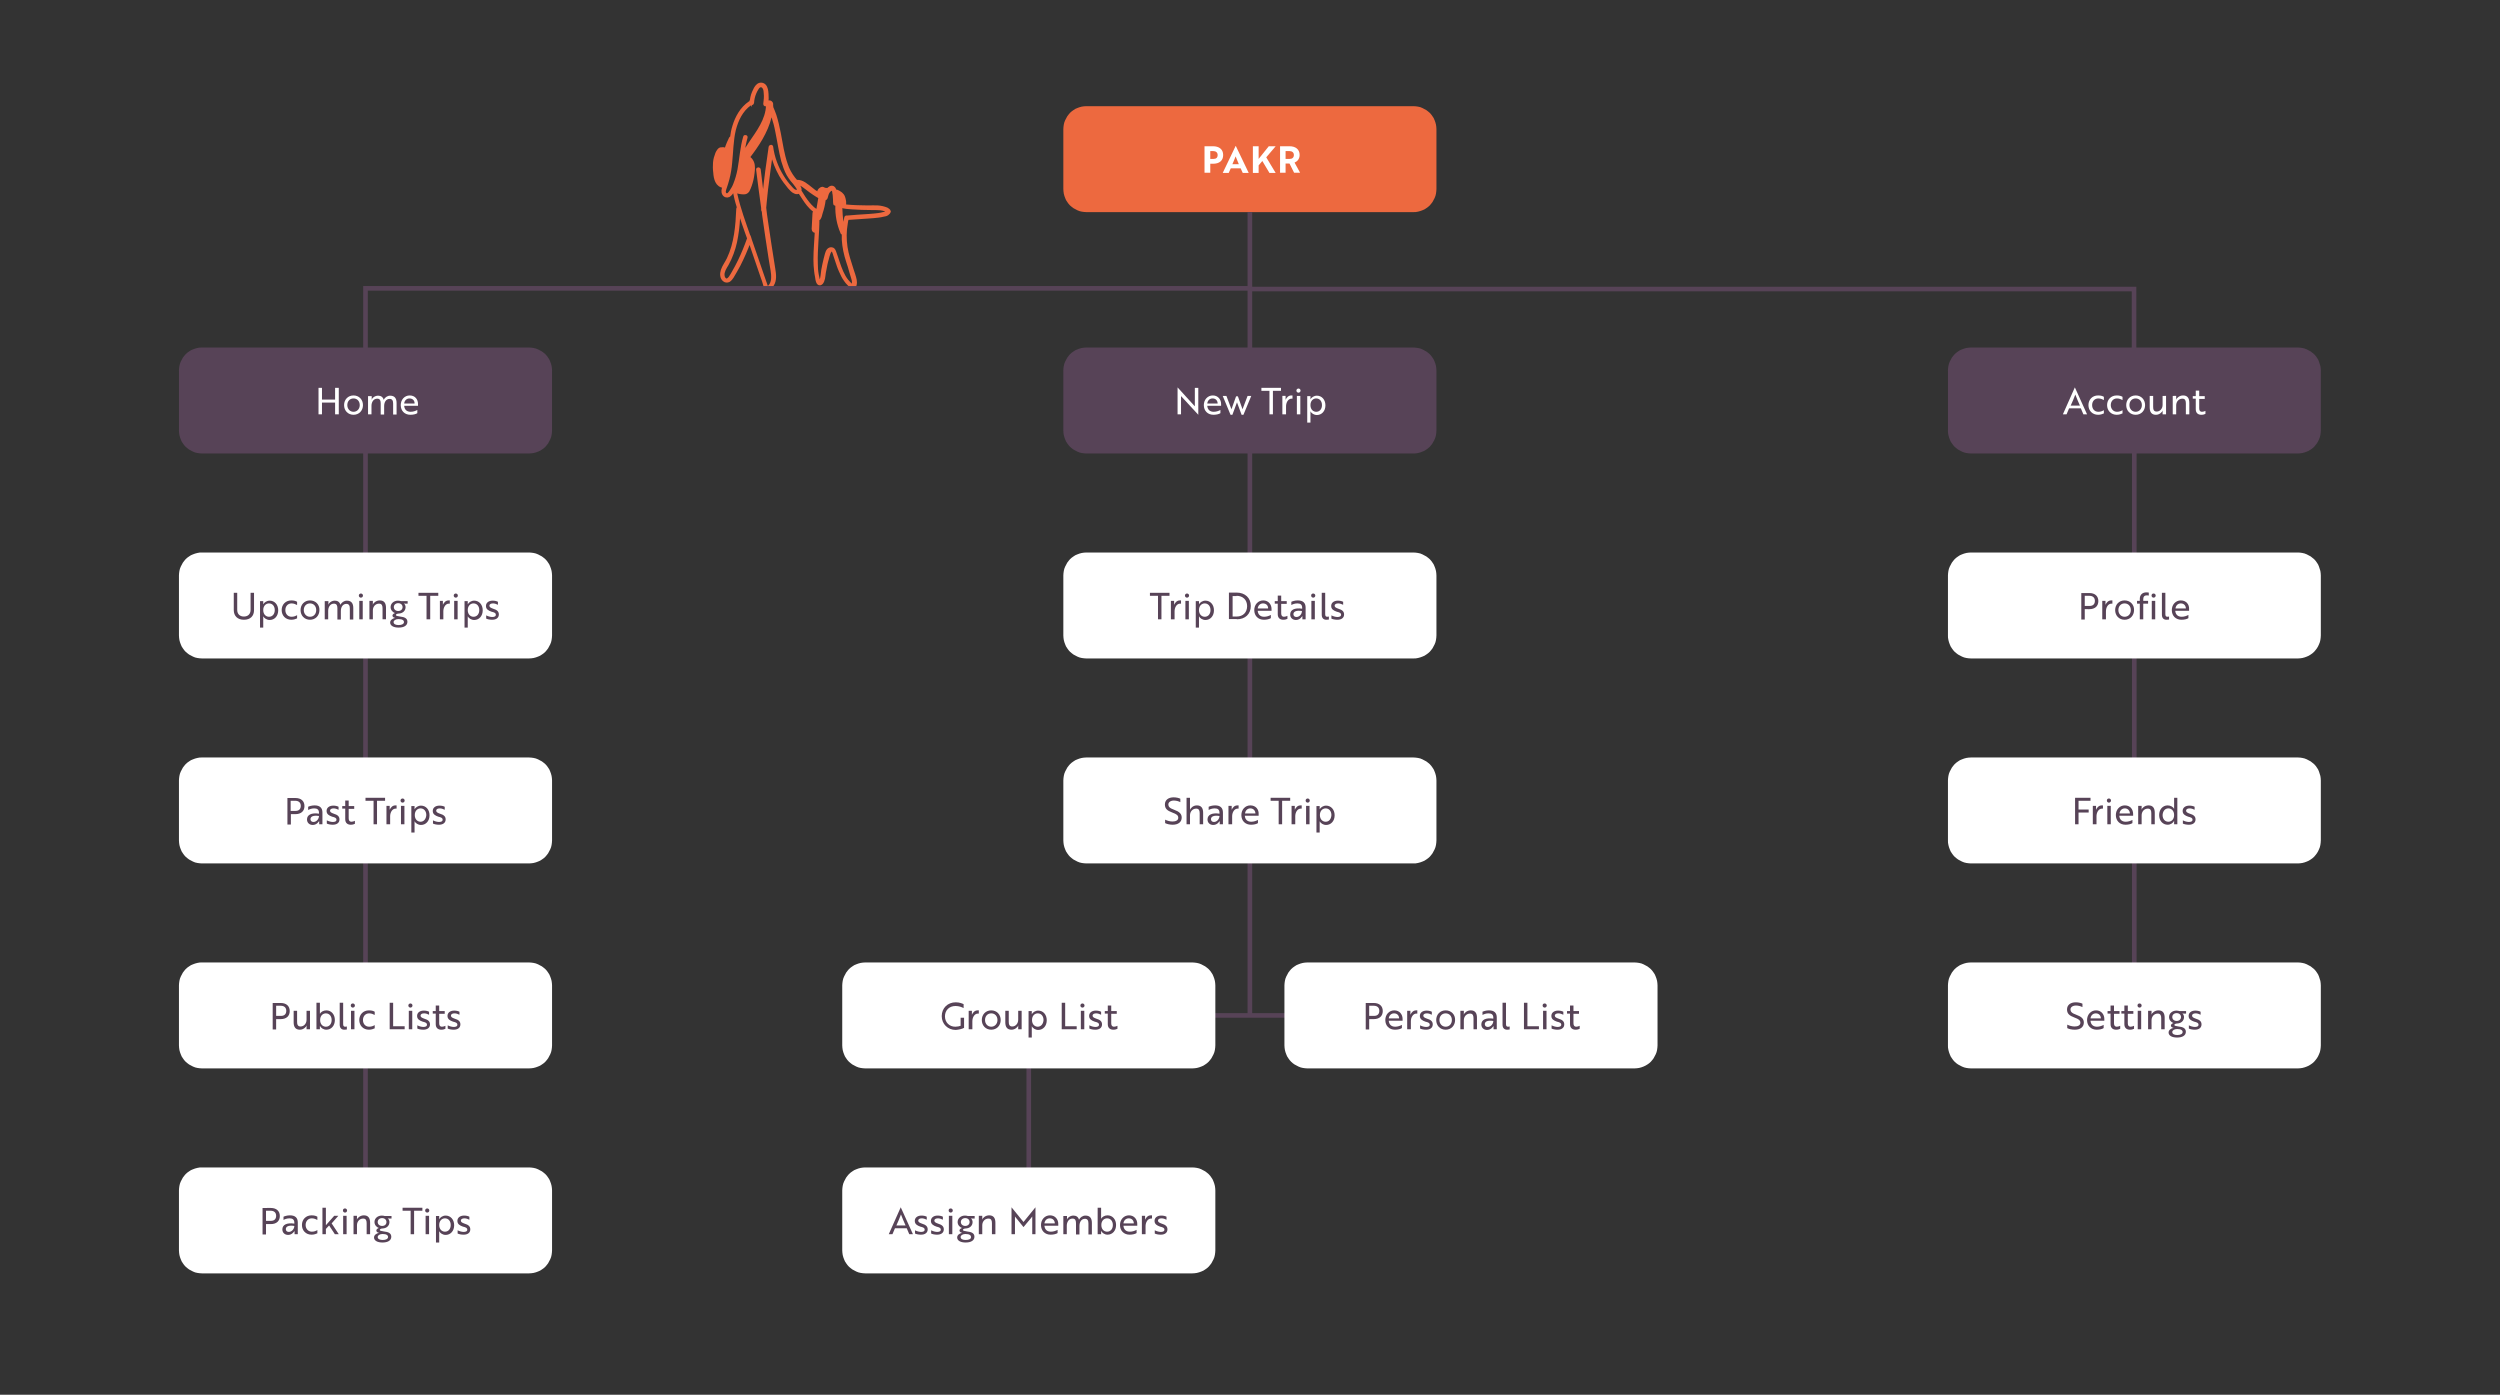 <?xml version="1.0" encoding="utf-8"?>
<!-- Generator: Adobe Illustrator 26.1.0, SVG Export Plug-In . SVG Version: 6.00 Build 0)  -->
<svg version="1.0" id="Layer_1" xmlns="http://www.w3.org/2000/svg" xmlns:xlink="http://www.w3.org/1999/xlink" x="0px" y="0px"
	 viewBox="0 0 1085.5 605.6" style="enable-background:new 0 0 1085.5 605.6;" xml:space="preserve">
<rect x="0" y="0" width="1085.5" height="605.6" fill="#333333" stroke="none"/>
<style type="text/css">
	.st0{fill:none;stroke:#574357;stroke-width:2;}
	.st1{fill:#574357;}
	.st2{fill:#FFFFFF;}
	.st3{fill:#ED693F;}
	.st4{fill:none;stroke:#ED693F;}
</style>
<line class="st0" x1="542.7" y1="125.2" x2="542.7" y2="155.3"/>
<line class="st0" x1="542.7" y1="192.5" x2="542.7" y2="244.3"/>
<line class="st0" x1="158.7" y1="192.5" x2="158.7" y2="244.3"/>
<line class="st0" x1="158.7" y1="370.5" x2="158.7" y2="422.3"/>
<line class="st0" x1="926.7" y1="192.5" x2="926.7" y2="244.3"/>
<line class="st0" x1="542.7" y1="281.5" x2="542.7" y2="333.3"/>
<line class="st0" x1="158.7" y1="281.5" x2="158.7" y2="333.3"/>
<line class="st0" x1="158.7" y1="459.5" x2="158.7" y2="511.3"/>
<line class="st0" x1="926.7" y1="281.5" x2="926.7" y2="333.3"/>
<line class="st0" x1="926.7" y1="370.5" x2="926.7" y2="422.3"/>
<line class="st0" x1="542.7" y1="370.5" x2="542.7" y2="440.9"/>
<line class="st0" x1="446.7" y1="459.5" x2="446.7" y2="511.3"/>
<path class="st1" d="M461.7,186.9v-26c0-0.7,0.1-1.3,0.2-2c0.1-0.6,0.3-1.3,0.6-1.9c0.3-0.6,0.6-1.2,0.9-1.7
	c0.4-0.5,0.8-1.1,1.2-1.5s1-0.9,1.5-1.2c0.5-0.4,1.1-0.7,1.7-0.9c0.6-0.3,1.2-0.4,1.9-0.6c0.6-0.1,1.3-0.2,2-0.2h142
	c0.7,0,1.3,0.1,2,0.2s1.3,0.3,1.9,0.6c0.6,0.3,1.2,0.6,1.7,0.9c0.5,0.4,1.1,0.8,1.5,1.2s0.9,1,1.2,1.5c0.4,0.5,0.7,1.1,0.9,1.7
	c0.3,0.6,0.4,1.2,0.6,1.9c0.1,0.6,0.2,1.3,0.2,2v26c0,0.7-0.1,1.3-0.2,2c-0.1,0.6-0.3,1.3-0.6,1.9c-0.3,0.6-0.6,1.2-0.9,1.7
	c-0.4,0.5-0.8,1.1-1.2,1.5s-1,0.9-1.5,1.2c-0.5,0.4-1.1,0.7-1.7,0.9c-0.6,0.3-1.2,0.4-1.9,0.6s-1.3,0.2-2,0.2h-142
	c-0.7,0-1.3-0.1-2-0.2c-0.6-0.1-1.3-0.3-1.9-0.6c-0.6-0.3-1.2-0.6-1.7-0.9c-0.5-0.4-1.1-0.8-1.5-1.2s-0.9-1-1.2-1.5
	c-0.4-0.5-0.7-1.1-0.9-1.7c-0.3-0.6-0.4-1.2-0.6-1.9C461.8,188.2,461.7,187.6,461.7,186.9"/>
<path class="st1" d="M77.7,186.9v-26c0-0.7,0.1-1.3,0.2-2c0.1-0.6,0.3-1.3,0.6-1.9c0.3-0.6,0.6-1.2,0.9-1.7c0.4-0.5,0.8-1.1,1.2-1.5
	c0.5-0.5,1-0.9,1.5-1.2c0.5-0.4,1.1-0.7,1.7-0.9c0.6-0.3,1.2-0.4,1.9-0.6s1.3-0.2,2-0.2h142c0.7,0,1.3,0.1,2,0.2
	c0.6,0.1,1.3,0.3,1.9,0.6c0.6,0.3,1.2,0.6,1.7,0.9c0.5,0.4,1.1,0.8,1.5,1.2c0.5,0.5,0.9,1,1.2,1.5c0.4,0.5,0.7,1.1,0.9,1.7
	c0.3,0.6,0.4,1.2,0.6,1.9c0.1,0.6,0.2,1.3,0.2,2v26c0,0.7-0.1,1.3-0.2,2c-0.1,0.6-0.3,1.3-0.6,1.9c-0.3,0.6-0.6,1.2-0.9,1.7
	c-0.4,0.5-0.8,1.1-1.2,1.5c-0.5,0.5-1,0.9-1.5,1.2c-0.5,0.4-1.1,0.7-1.7,0.9c-0.6,0.3-1.2,0.4-1.9,0.6c-0.6,0.1-1.3,0.2-2,0.2h-142
	c-0.7,0-1.3-0.1-2-0.2s-1.3-0.3-1.9-0.6c-0.6-0.3-1.2-0.6-1.7-0.9c-0.5-0.4-1.1-0.8-1.5-1.2c-0.5-0.5-0.9-1-1.2-1.5
	c-0.4-0.5-0.7-1.1-0.9-1.7c-0.3-0.6-0.4-1.2-0.6-1.9C77.8,188.2,77.7,187.6,77.7,186.9"/>
<path class="st2" d="M77.7,275.9v-26c0-0.7,0.1-1.3,0.2-2c0.1-0.6,0.3-1.3,0.6-1.9c0.3-0.6,0.6-1.2,0.9-1.7c0.4-0.5,0.8-1.1,1.2-1.5
	c0.5-0.5,1-0.9,1.5-1.2c0.5-0.4,1.1-0.7,1.7-0.9c0.6-0.3,1.2-0.4,1.9-0.6s1.3-0.2,2-0.2h142c0.7,0,1.3,0.1,2,0.2
	c0.6,0.1,1.3,0.3,1.9,0.6c0.6,0.3,1.2,0.6,1.7,0.9c0.5,0.4,1.1,0.8,1.5,1.2c0.5,0.5,0.9,1,1.2,1.5c0.4,0.5,0.7,1.1,0.9,1.7
	c0.3,0.6,0.4,1.2,0.6,1.9c0.1,0.6,0.2,1.3,0.2,2v26c0,0.7-0.1,1.3-0.2,2c-0.1,0.6-0.3,1.3-0.6,1.9c-0.3,0.6-0.6,1.2-0.9,1.7
	c-0.4,0.5-0.8,1.1-1.2,1.5c-0.5,0.5-1,0.9-1.5,1.2c-0.5,0.4-1.1,0.7-1.7,0.9c-0.6,0.3-1.2,0.4-1.9,0.6c-0.6,0.1-1.3,0.2-2,0.2h-142
	c-0.7,0-1.3-0.1-2-0.2s-1.3-0.3-1.9-0.6c-0.6-0.3-1.2-0.6-1.7-0.9c-0.5-0.4-1.1-0.8-1.5-1.2c-0.5-0.5-0.9-1-1.2-1.5
	c-0.4-0.5-0.7-1.1-0.9-1.7c-0.3-0.6-0.4-1.2-0.6-1.9C77.8,277.2,77.7,276.6,77.7,275.9"/>
<path class="st2" d="M77.7,453.9v-26c0-0.7,0.1-1.3,0.2-2c0.1-0.6,0.3-1.3,0.6-1.9c0.3-0.6,0.6-1.2,0.9-1.7c0.4-0.5,0.8-1.1,1.2-1.5
	c0.5-0.5,1-0.9,1.5-1.2c0.5-0.4,1.1-0.7,1.7-0.9c0.6-0.3,1.2-0.4,1.9-0.6s1.3-0.2,2-0.2h142c0.7,0,1.3,0.1,2,0.2
	c0.6,0.1,1.3,0.3,1.9,0.6c0.6,0.3,1.2,0.6,1.7,0.9c0.5,0.4,1.1,0.8,1.5,1.2c0.5,0.5,0.9,1,1.2,1.5c0.4,0.5,0.7,1.1,0.9,1.7
	c0.3,0.6,0.4,1.2,0.6,1.9c0.1,0.6,0.2,1.3,0.2,2v26c0,0.7-0.1,1.3-0.2,2c-0.1,0.6-0.3,1.3-0.6,1.9c-0.3,0.6-0.6,1.2-0.9,1.7
	c-0.4,0.5-0.8,1.1-1.2,1.5c-0.5,0.5-1,0.9-1.5,1.2c-0.5,0.4-1.1,0.7-1.7,0.9c-0.6,0.3-1.2,0.4-1.9,0.6c-0.6,0.1-1.3,0.2-2,0.2h-142
	c-0.7,0-1.3-0.1-2-0.2c-0.6-0.1-1.3-0.3-1.9-0.6c-0.6-0.3-1.2-0.6-1.7-0.9c-0.5-0.4-1.1-0.8-1.5-1.2c-0.5-0.5-0.9-1-1.2-1.5
	c-0.4-0.5-0.7-1.1-0.9-1.7c-0.3-0.6-0.4-1.2-0.6-1.9C77.8,455.2,77.7,454.6,77.7,453.9"/>
<path class="st2" d="M461.7,275.9v-26c0-0.7,0.1-1.3,0.2-2c0.1-0.6,0.3-1.3,0.6-1.9c0.3-0.6,0.6-1.2,0.9-1.7
	c0.4-0.5,0.8-1.1,1.2-1.5s1-0.9,1.5-1.2c0.5-0.4,1.1-0.7,1.7-0.9c0.6-0.3,1.2-0.4,1.9-0.6c0.6-0.1,1.3-0.2,2-0.2h142
	c0.7,0,1.3,0.1,2,0.2s1.3,0.3,1.9,0.6c0.6,0.3,1.2,0.6,1.7,0.9c0.5,0.4,1.1,0.8,1.5,1.2s0.9,1,1.2,1.5c0.4,0.5,0.7,1.1,0.9,1.7
	c0.3,0.6,0.4,1.2,0.6,1.9c0.1,0.6,0.2,1.3,0.2,2v26c0,0.7-0.1,1.3-0.2,2c-0.1,0.6-0.3,1.3-0.6,1.9c-0.3,0.6-0.6,1.2-0.9,1.7
	c-0.4,0.5-0.8,1.1-1.2,1.5s-1,0.9-1.5,1.2c-0.5,0.4-1.1,0.7-1.7,0.9c-0.6,0.3-1.2,0.4-1.9,0.6s-1.3,0.2-2,0.2h-142
	c-0.7,0-1.3-0.1-2-0.2c-0.6-0.1-1.3-0.3-1.9-0.6c-0.6-0.3-1.2-0.6-1.7-0.9c-0.5-0.4-1.1-0.8-1.5-1.2s-0.9-1-1.2-1.5
	c-0.4-0.5-0.7-1.1-0.9-1.7c-0.3-0.6-0.4-1.2-0.6-1.9C461.8,277.2,461.7,276.6,461.7,275.9"/>
<path class="st2" d="M845.8,275.9v-26c0-0.7,0.1-1.3,0.2-2c0.1-0.6,0.3-1.3,0.6-1.9c0.3-0.6,0.6-1.2,0.9-1.7
	c0.4-0.5,0.8-1.1,1.2-1.5s1-0.9,1.5-1.2c0.5-0.4,1.1-0.7,1.7-0.9c0.6-0.3,1.2-0.4,1.9-0.6c0.6-0.1,1.3-0.2,2-0.2h142
	c0.7,0,1.3,0.1,1.9,0.2c0.6,0.1,1.3,0.3,1.9,0.6c0.6,0.3,1.2,0.6,1.7,0.9c0.5,0.4,1,0.8,1.5,1.2c0.5,0.5,0.9,1,1.2,1.5
	c0.4,0.5,0.7,1.1,0.9,1.7c0.2,0.6,0.4,1.2,0.6,1.9c0.1,0.6,0.2,1.3,0.2,2v26c0,0.7-0.1,1.3-0.2,2c-0.1,0.6-0.3,1.3-0.6,1.9
	c-0.2,0.6-0.6,1.2-0.9,1.7c-0.4,0.5-0.8,1.1-1.2,1.5c-0.5,0.5-1,0.9-1.5,1.2c-0.6,0.4-1.1,0.7-1.7,0.9c-0.6,0.3-1.2,0.4-1.9,0.6
	c-0.6,0.1-1.3,0.2-1.9,0.2h-142c-0.7,0-1.3-0.1-2-0.2c-0.6-0.1-1.3-0.3-1.9-0.6c-0.6-0.3-1.2-0.6-1.7-0.9c-0.5-0.4-1.1-0.8-1.5-1.2
	s-0.9-1-1.2-1.5c-0.4-0.5-0.7-1.1-0.9-1.7c-0.3-0.6-0.4-1.2-0.6-1.9C845.8,277.2,845.8,276.6,845.8,275.9"/>
<path class="st2" d="M845.8,364.9v-26c0-0.7,0.1-1.3,0.2-2c0.1-0.6,0.3-1.3,0.6-1.9c0.3-0.6,0.6-1.2,0.9-1.7
	c0.4-0.5,0.8-1.1,1.2-1.5s1-0.9,1.5-1.2c0.5-0.4,1.1-0.7,1.7-0.9c0.6-0.3,1.2-0.4,1.9-0.6c0.6-0.1,1.3-0.2,2-0.2h142
	c0.7,0,1.3,0.1,1.9,0.2c0.6,0.1,1.3,0.3,1.9,0.6c0.6,0.3,1.2,0.6,1.7,0.9c0.5,0.4,1,0.8,1.5,1.2c0.5,0.5,0.9,1,1.2,1.5
	c0.4,0.5,0.7,1.1,0.9,1.7c0.2,0.6,0.4,1.2,0.6,1.9c0.1,0.6,0.2,1.3,0.2,2v26c0,0.7-0.1,1.3-0.2,2c-0.1,0.6-0.3,1.3-0.6,1.9
	c-0.2,0.6-0.6,1.2-0.9,1.7c-0.4,0.5-0.8,1.1-1.2,1.5c-0.5,0.5-1,0.9-1.5,1.2c-0.6,0.4-1.1,0.7-1.7,0.9c-0.6,0.3-1.2,0.4-1.9,0.6
	c-0.6,0.1-1.3,0.2-1.9,0.2h-142c-0.7,0-1.3-0.1-2-0.2c-0.6-0.1-1.3-0.3-1.9-0.6c-0.6-0.3-1.2-0.6-1.7-0.9c-0.5-0.4-1.1-0.8-1.5-1.2
	s-0.9-1-1.2-1.5c-0.4-0.5-0.7-1.1-0.9-1.7c-0.3-0.6-0.4-1.2-0.6-1.9C845.8,366.2,845.8,365.6,845.8,364.9"/>
<path class="st2" d="M845.8,453.9v-26c0-0.7,0.1-1.3,0.2-2c0.1-0.6,0.3-1.3,0.6-1.9c0.3-0.6,0.6-1.2,0.9-1.7
	c0.4-0.5,0.8-1.1,1.2-1.5s1-0.9,1.5-1.2c0.5-0.4,1.1-0.7,1.7-0.9c0.6-0.3,1.2-0.4,1.9-0.6c0.6-0.1,1.3-0.2,2-0.2h142
	c0.7,0,1.3,0.1,1.9,0.2c0.6,0.1,1.3,0.3,1.9,0.6c0.6,0.3,1.2,0.6,1.7,0.9c0.5,0.4,1,0.8,1.5,1.2c0.5,0.5,0.9,1,1.2,1.5
	c0.4,0.5,0.7,1.1,0.9,1.7c0.2,0.6,0.4,1.2,0.6,1.9c0.1,0.6,0.2,1.3,0.2,2v26c0,0.7-0.1,1.3-0.2,2c-0.1,0.6-0.3,1.3-0.6,1.9
	c-0.2,0.6-0.6,1.2-0.9,1.7c-0.4,0.5-0.8,1.1-1.2,1.5c-0.5,0.5-1,0.9-1.5,1.2c-0.6,0.4-1.1,0.7-1.7,0.9c-0.6,0.3-1.2,0.4-1.9,0.6
	c-0.6,0.1-1.3,0.2-1.9,0.2h-142c-0.7,0-1.3-0.1-2-0.2c-0.6-0.1-1.3-0.3-1.9-0.6c-0.6-0.3-1.2-0.6-1.7-0.9s-1.1-0.8-1.5-1.2
	c-0.5-0.5-0.9-1-1.2-1.5c-0.4-0.5-0.7-1.1-0.9-1.7c-0.3-0.6-0.4-1.2-0.6-1.9C845.8,455.2,845.8,454.6,845.8,453.9"/>
<line class="st0" x1="526.2" y1="440.9" x2="560.2" y2="440.9"/>
<path class="st2" d="M365.7,453.9v-26c0-0.7,0.1-1.3,0.2-2c0.1-0.6,0.3-1.3,0.6-1.9c0.3-0.6,0.6-1.2,0.9-1.7
	c0.4-0.5,0.8-1.1,1.2-1.5s1-0.9,1.5-1.2c0.5-0.4,1.1-0.7,1.7-0.9c0.6-0.3,1.2-0.4,1.9-0.6c0.6-0.1,1.3-0.2,2-0.2h142
	c0.7,0,1.3,0.1,2,0.2c0.6,0.1,1.3,0.3,1.9,0.6c0.6,0.3,1.2,0.6,1.7,0.9c0.5,0.4,1.1,0.8,1.5,1.2c0.5,0.5,0.9,1,1.2,1.5
	c0.4,0.5,0.7,1.1,0.9,1.7c0.3,0.6,0.4,1.2,0.6,1.9c0.1,0.6,0.2,1.3,0.2,2v26c0,0.7-0.1,1.3-0.2,2c-0.1,0.6-0.3,1.3-0.6,1.9
	c-0.3,0.6-0.6,1.2-0.9,1.7c-0.4,0.5-0.8,1.1-1.2,1.5c-0.5,0.5-1,0.9-1.5,1.2c-0.5,0.4-1.1,0.7-1.7,0.9c-0.6,0.3-1.2,0.4-1.9,0.6
	c-0.6,0.1-1.3,0.2-2,0.2h-142c-0.7,0-1.3-0.1-2-0.2c-0.6-0.1-1.3-0.3-1.9-0.6c-0.6-0.3-1.2-0.6-1.7-0.9c-0.5-0.4-1.1-0.8-1.5-1.2
	c-0.5-0.5-0.9-1-1.2-1.5c-0.4-0.5-0.7-1.1-0.9-1.7c-0.3-0.6-0.4-1.2-0.6-1.9C365.8,455.2,365.7,454.6,365.7,453.9"/>
<path class="st2" d="M557.7,453.9v-26c0-0.7,0.1-1.3,0.2-2c0.1-0.6,0.3-1.3,0.6-1.9c0.3-0.6,0.6-1.2,0.9-1.7
	c0.4-0.5,0.8-1.1,1.2-1.5s1-0.9,1.5-1.2c0.5-0.4,1.1-0.7,1.7-0.9c0.6-0.3,1.2-0.4,1.9-0.6c0.6-0.1,1.3-0.2,2-0.2h142
	c0.7,0,1.3,0.1,2,0.2s1.3,0.3,1.9,0.6c0.6,0.3,1.2,0.6,1.7,0.9c0.5,0.4,1.1,0.8,1.5,1.2s0.9,1,1.2,1.5c0.4,0.5,0.7,1.1,0.9,1.7
	c0.3,0.6,0.4,1.2,0.6,1.9c0.1,0.6,0.2,1.3,0.2,2v26c0,0.7-0.1,1.3-0.2,2c-0.1,0.6-0.3,1.3-0.6,1.9c-0.3,0.6-0.6,1.2-0.9,1.7
	c-0.4,0.5-0.8,1.1-1.2,1.5c-0.5,0.5-1,0.9-1.5,1.2s-1.1,0.7-1.7,0.9c-0.6,0.3-1.2,0.4-1.9,0.6c-0.6,0.1-1.3,0.2-2,0.2h-142
	c-0.7,0-1.3-0.1-2-0.2c-0.6-0.1-1.3-0.3-1.9-0.6c-0.6-0.3-1.2-0.6-1.7-0.9s-1.1-0.8-1.5-1.2c-0.5-0.5-0.9-1-1.2-1.5
	c-0.4-0.5-0.7-1.1-0.9-1.7c-0.3-0.6-0.4-1.2-0.6-1.9C557.8,455.2,557.7,454.6,557.7,453.9"/>
<path class="st2" d="M77.7,364.9v-26c0-0.7,0.1-1.3,0.2-2c0.1-0.6,0.3-1.3,0.6-1.9c0.3-0.6,0.6-1.2,0.9-1.7c0.4-0.5,0.8-1.1,1.2-1.5
	c0.5-0.5,1-0.9,1.5-1.2c0.5-0.4,1.1-0.7,1.7-0.9c0.6-0.3,1.2-0.4,1.9-0.6s1.3-0.2,2-0.2h142c0.7,0,1.3,0.1,2,0.2
	c0.6,0.1,1.3,0.3,1.9,0.6c0.6,0.3,1.2,0.6,1.7,0.9c0.5,0.4,1.1,0.8,1.5,1.2c0.5,0.5,0.9,1,1.2,1.5c0.4,0.5,0.7,1.1,0.9,1.7
	c0.3,0.6,0.4,1.2,0.6,1.9c0.1,0.6,0.2,1.3,0.2,2v26c0,0.7-0.1,1.3-0.2,2c-0.1,0.6-0.3,1.3-0.6,1.9c-0.3,0.6-0.6,1.2-0.9,1.7
	c-0.4,0.5-0.8,1.1-1.2,1.5c-0.5,0.5-1,0.9-1.5,1.2c-0.5,0.4-1.1,0.7-1.7,0.9c-0.6,0.3-1.2,0.4-1.9,0.6c-0.6,0.1-1.3,0.2-2,0.2h-142
	c-0.7,0-1.3-0.1-2-0.2s-1.3-0.3-1.9-0.6c-0.6-0.3-1.2-0.6-1.7-0.9c-0.5-0.4-1.1-0.8-1.5-1.2c-0.5-0.5-0.9-1-1.2-1.5
	c-0.4-0.5-0.7-1.1-0.9-1.7c-0.3-0.6-0.4-1.2-0.6-1.9C77.8,366.2,77.7,365.6,77.7,364.9"/>
<path class="st2" d="M77.7,542.9v-26c0-0.7,0.1-1.3,0.2-2c0.1-0.6,0.3-1.3,0.6-1.9c0.3-0.6,0.6-1.2,0.9-1.7c0.4-0.5,0.8-1.1,1.2-1.5
	c0.5-0.5,1-0.9,1.5-1.2c0.5-0.4,1.1-0.7,1.7-0.9c0.6-0.3,1.2-0.4,1.9-0.6s1.3-0.2,2-0.2h142c0.7,0,1.3,0.1,2,0.2
	c0.6,0.1,1.3,0.3,1.9,0.6c0.6,0.3,1.2,0.6,1.7,0.9c0.5,0.4,1.1,0.8,1.5,1.2c0.5,0.5,0.9,1,1.2,1.5c0.4,0.5,0.7,1.1,0.9,1.7
	c0.3,0.6,0.4,1.2,0.6,1.9c0.1,0.6,0.2,1.3,0.2,2v26c0,0.7-0.1,1.3-0.2,2c-0.1,0.6-0.3,1.3-0.6,1.9c-0.3,0.6-0.6,1.2-0.9,1.7
	c-0.4,0.5-0.8,1.1-1.2,1.5c-0.5,0.5-1,0.9-1.5,1.2c-0.5,0.4-1.1,0.7-1.7,0.9c-0.6,0.3-1.2,0.4-1.9,0.6c-0.6,0.1-1.3,0.2-2,0.2h-142
	c-0.7,0-1.3-0.1-2-0.2s-1.3-0.3-1.9-0.6c-0.6-0.3-1.2-0.6-1.7-0.9c-0.5-0.4-1.1-0.8-1.5-1.2c-0.5-0.5-0.9-1-1.2-1.5
	c-0.4-0.5-0.7-1.1-0.9-1.7c-0.3-0.6-0.4-1.2-0.6-1.9C77.8,544.2,77.7,543.6,77.7,542.9"/>
<path class="st2" d="M461.7,364.9v-26c0-0.7,0.1-1.3,0.2-2c0.1-0.6,0.3-1.3,0.6-1.9c0.3-0.6,0.6-1.2,0.9-1.7
	c0.4-0.5,0.8-1.1,1.2-1.5s1-0.9,1.5-1.2c0.5-0.4,1.1-0.7,1.7-0.9c0.6-0.3,1.2-0.4,1.9-0.6c0.6-0.1,1.3-0.2,2-0.2h142
	c0.7,0,1.3,0.1,2,0.2s1.3,0.3,1.9,0.6c0.6,0.3,1.2,0.6,1.7,0.9c0.5,0.4,1.1,0.8,1.5,1.2s0.9,1,1.2,1.5c0.4,0.5,0.7,1.1,0.9,1.7
	c0.3,0.6,0.4,1.2,0.6,1.9c0.1,0.6,0.2,1.3,0.2,2v26c0,0.7-0.1,1.3-0.2,2c-0.1,0.6-0.3,1.3-0.6,1.9c-0.3,0.6-0.6,1.2-0.9,1.7
	c-0.4,0.5-0.8,1.1-1.2,1.5s-1,0.9-1.5,1.2c-0.5,0.4-1.1,0.7-1.7,0.9c-0.6,0.3-1.2,0.4-1.9,0.6s-1.3,0.2-2,0.2h-142
	c-0.7,0-1.3-0.1-2-0.2c-0.6-0.1-1.3-0.3-1.9-0.6c-0.6-0.3-1.2-0.6-1.7-0.9c-0.5-0.4-1.1-0.8-1.5-1.2s-0.9-1-1.2-1.5
	c-0.4-0.5-0.7-1.1-0.9-1.7c-0.3-0.6-0.4-1.2-0.6-1.9C461.8,366.2,461.7,365.6,461.7,364.9"/>
<path class="st2" d="M365.7,542.9v-26c0-0.7,0.1-1.3,0.2-2c0.1-0.6,0.3-1.3,0.6-1.9c0.3-0.6,0.6-1.2,0.9-1.7
	c0.4-0.5,0.8-1.1,1.2-1.5c0.5-0.5,1-0.9,1.5-1.2c0.5-0.4,1.1-0.7,1.7-0.9c0.6-0.3,1.2-0.4,1.9-0.6c0.6-0.1,1.3-0.2,2-0.2h142
	c0.7,0,1.3,0.1,2,0.2c0.6,0.1,1.3,0.3,1.9,0.6c0.6,0.3,1.2,0.6,1.7,0.9c0.5,0.4,1.1,0.8,1.5,1.2c0.5,0.5,0.9,1,1.2,1.5
	c0.4,0.5,0.7,1.1,0.9,1.7c0.3,0.6,0.4,1.2,0.6,1.9c0.1,0.6,0.2,1.3,0.2,2v26c0,0.7-0.1,1.3-0.2,2c-0.1,0.6-0.3,1.3-0.6,1.9
	c-0.3,0.6-0.6,1.2-0.9,1.7c-0.4,0.5-0.8,1.1-1.2,1.5c-0.5,0.5-1,0.9-1.5,1.2c-0.5,0.4-1.1,0.7-1.7,0.9c-0.6,0.3-1.2,0.4-1.9,0.6
	c-0.6,0.1-1.3,0.2-2,0.2h-142c-0.7,0-1.3-0.1-2-0.2c-0.6-0.1-1.3-0.3-1.9-0.6c-0.6-0.3-1.2-0.6-1.7-0.9c-0.5-0.4-1.1-0.8-1.5-1.2
	s-0.9-1-1.2-1.5c-0.4-0.5-0.7-1.1-0.9-1.7c-0.3-0.6-0.4-1.2-0.6-1.9C365.8,544.2,365.7,543.6,365.7,542.9"/>
<path class="st1" d="M845.8,186.9v-26c0-0.7,0.1-1.3,0.2-2c0.1-0.6,0.3-1.3,0.6-1.9c0.3-0.6,0.6-1.2,0.9-1.7
	c0.4-0.5,0.8-1.1,1.2-1.5s1-0.9,1.5-1.2c0.5-0.4,1.1-0.7,1.7-0.9c0.6-0.3,1.2-0.4,1.9-0.6c0.6-0.1,1.3-0.2,2-0.2h142
	c0.7,0,1.3,0.1,1.9,0.2c0.6,0.1,1.3,0.3,1.9,0.6c0.6,0.3,1.2,0.6,1.7,0.9c0.5,0.4,1,0.8,1.5,1.2c0.5,0.5,0.9,1,1.2,1.5
	c0.4,0.5,0.7,1.1,0.9,1.7c0.2,0.6,0.4,1.2,0.6,1.9c0.1,0.6,0.2,1.3,0.2,2v26c0,0.7-0.1,1.3-0.2,2c-0.1,0.6-0.3,1.3-0.6,1.9
	c-0.2,0.6-0.6,1.2-0.9,1.7c-0.4,0.5-0.8,1.1-1.2,1.5c-0.5,0.5-1,0.9-1.5,1.2c-0.6,0.4-1.1,0.7-1.7,0.9c-0.6,0.3-1.2,0.4-1.9,0.6
	c-0.6,0.1-1.3,0.2-1.9,0.2h-142c-0.7,0-1.3-0.1-2-0.2c-0.6-0.1-1.3-0.3-1.9-0.6c-0.6-0.3-1.2-0.6-1.7-0.9c-0.5-0.4-1.1-0.8-1.5-1.2
	s-0.9-1-1.2-1.5c-0.4-0.5-0.7-1.1-0.9-1.7c-0.3-0.6-0.4-1.2-0.6-1.9C845.8,188.2,845.8,187.6,845.8,186.9"/>
<path class="st3" d="M461.7,82.1v-26c0-0.7,0.1-1.3,0.2-2c0.1-0.6,0.3-1.3,0.6-1.9c0.3-0.6,0.6-1.2,0.9-1.7c0.4-0.5,0.8-1.1,1.2-1.5
	s1-0.9,1.5-1.2c0.5-0.4,1.1-0.7,1.7-0.9c0.6-0.3,1.2-0.4,1.9-0.6c0.6-0.1,1.3-0.2,2-0.2h142c0.7,0,1.3,0.1,2,0.2s1.3,0.3,1.9,0.6
	c0.6,0.3,1.2,0.6,1.7,0.9c0.5,0.4,1.1,0.8,1.5,1.2s0.9,1,1.2,1.5c0.4,0.5,0.7,1.1,0.9,1.7c0.3,0.6,0.4,1.2,0.6,1.9
	c0.1,0.6,0.2,1.3,0.2,2v26c0,0.7-0.1,1.3-0.2,2c-0.1,0.6-0.3,1.3-0.6,1.9c-0.3,0.6-0.6,1.2-0.9,1.7c-0.4,0.5-0.8,1.1-1.2,1.5
	s-1,0.9-1.5,1.2c-0.5,0.4-1.1,0.7-1.7,0.9c-0.6,0.3-1.2,0.4-1.9,0.6s-1.3,0.2-2,0.2h-142c-0.7,0-1.3-0.1-2-0.2
	c-0.6-0.1-1.3-0.3-1.9-0.6c-0.6-0.3-1.2-0.6-1.7-0.9c-0.5-0.4-1.1-0.8-1.5-1.2s-0.9-1-1.2-1.5c-0.4-0.5-0.7-1.1-0.9-1.7
	c-0.3-0.6-0.4-1.2-0.6-1.9C461.8,83.4,461.7,82.7,461.7,82.1"/>
<path class="st2" d="M526.8,65.6c1.1,0,1.9,0.6,1.9,1.7c0,1.2-0.7,1.7-1.8,1.7h-1.4v-3.4H526.8 M526.7,71.1c2.7,0,4.4-1.3,4.4-3.8
	c0-2.5-1.8-3.8-4.4-3.8H523v11.5h2.5v-3.9H526.7z"/>
<path class="st2" d="M535.1,71.3c0.5-1.1,1.1-2.6,1.4-3.4c0.4,1,0.9,2.2,1.4,3.4H535.1 M530.9,75.1h2.6l0.9-2h4.3l0.9,2h2.6
	l-5.6-11.7h-0.1L530.9,75.1z"/>
<polyline class="st2" points="546.5,63.5 544,63.5 544,75.1 546.5,75.1 546.5,71.8 548.1,69.9 551.2,75.1 553.9,75.1 549.8,68.3 
	553.9,63.5 550.9,63.5 546.5,69 546.5,63.5 "/>
<path class="st2" d="M559.9,65.6c1.1,0,1.9,0.6,1.9,1.7c0,1.2-0.8,1.7-1.8,1.7h-1.8v-3.4H559.9 M555.8,63.5v11.5h2.4v-4h1.7l2,4h2.6
	l-2.4-4.4c1.2-0.5,2.2-1.6,2.2-3.3c0-2.5-1.8-3.8-4.4-3.8H555.8z"/>
<polyline class="st2" points="520.3,180.1 520.3,168.4 518.8,168.4 518.8,176.4 518.4,176 511.3,168.2 511.3,168.2 511.3,179.9 
	512.8,179.9 512.8,172 513.2,172.4 520.3,180.1 520.3,180.1 "/>
<path class="st2" d="M528.7,175.2h-4.5c0.1-1.2,1-2.2,2.3-2.2C528,173,528.7,174.1,528.7,175.2 M526.6,171.7c-2.2,0-3.9,1.8-3.9,4.2
	c0,2.5,1.7,4.2,4.2,4.2c1.3,0,2.4-0.3,3-0.7v-1.4c-0.7,0.4-1.8,0.8-2.9,0.8c-1.7,0-2.7-1-2.8-2.6v0h6c0-0.2,0-0.5,0-0.8
	C530.2,173.5,528.9,171.7,526.6,171.7z"/>
<polyline class="st2" points="537.5,172.1 536.7,172.1 534.7,177.7 532.5,171.9 530.9,171.9 534.3,180.1 535.1,180.1 537.1,174.7 
	539.1,180.1 539.9,180.1 543.3,171.9 541.7,171.9 539.5,177.7 537.5,172.1 "/>
<polyline class="st2" points="556.2,169.7 556.2,168.4 547.7,168.4 547.7,169.7 551.2,169.7 551.2,179.9 552.7,179.9 552.7,169.7 
	556.2,169.7 "/>
<path class="st2" d="M556.9,179.9h1.5v-3.5c0-1.6,0.9-3.3,2.4-3.3c0.2,0,0.4,0,0.4,0v-1.4c-0.1,0-0.3,0-0.5,0c-1.2,0-2,0.8-2.5,1.9
	h0c0,0,0-0.3,0-0.6l0-1.1h-1.4V179.9"/>
<path class="st2" d="M562.9,169.6c0,0.5,0.4,0.9,0.9,0.9c0.5,0,0.9-0.4,0.9-0.9c0-0.5-0.4-0.9-0.9-0.9
	C563.3,168.7,562.9,169.1,562.9,169.6 M564.6,171.9h-1.5v8h1.5V171.9z"/>
<path class="st2" d="M571.5,178.8c-1.2,0-2.5-0.9-2.5-2.9s1.3-2.9,2.5-2.9c1.5,0,2.5,1.2,2.5,2.9C574,177.6,573,178.8,571.5,178.8
	 M567.5,183.5h1.5v-4.2c0-0.4,0-0.7,0-0.7h0c0.4,0.8,1.5,1.6,2.8,1.6c2.1,0,3.7-1.7,3.7-4.2c0-2.5-1.6-4.2-3.7-4.2
	c-1.3,0-2.4,0.8-2.8,1.6h0c0,0,0-0.2,0-0.6l0-0.8h-1.4V183.5z"/>
<polyline class="st2" points="147.1,179.9 147.1,168.4 145.5,168.4 145.5,173.5 139.8,173.5 139.8,168.4 138.3,168.4 138.3,179.9 
	139.8,179.9 139.8,174.8 145.5,174.8 145.5,179.9 147.1,179.9 "/>
<path class="st2" d="M153.5,178.8c-1.5,0-2.7-1.2-2.7-2.9s1.1-2.9,2.7-2.9c1.6,0,2.7,1.2,2.7,2.9S155,178.8,153.5,178.8
	 M153.5,171.7c-2.4,0-4.1,1.8-4.1,4.2s1.7,4.2,4.1,4.2c2.4,0,4.1-1.8,4.1-4.2S155.9,171.7,153.5,171.7z"/>
<path class="st2" d="M159.8,171.9v8h1.5v-3.7c0-1.5,0.8-3.1,2.5-3.1c1.3,0,1.5,1,1.5,2.1v4.8h1.5v-3.7c0-1.5,0.7-3.1,2.4-3.1
	c1.2,0,1.5,0.9,1.5,2.1v4.7h1.5v-5c0-2-0.8-3.2-2.8-3.2c-1.2,0-2.3,0.8-2.8,1.8h0c-0.3-1.2-1.2-1.8-2.4-1.8c-1.3,0-2.5,0.8-2.9,1.9
	h0c0,0,0.1-0.3,0.1-0.6l0-1.1H159.8"/>
<path class="st2" d="M180,175.2h-4.5c0.1-1.2,1-2.2,2.3-2.2C179.3,173,180.1,174.1,180,175.2 M177.9,171.7c-2.2,0-3.9,1.8-3.9,4.2
	c0,2.5,1.7,4.2,4.2,4.2c1.3,0,2.4-0.3,3-0.7v-1.4c-0.7,0.4-1.8,0.8-2.9,0.8c-1.7,0-2.7-1-2.8-2.6v0h6c0-0.2,0-0.5,0-0.8
	C181.5,173.5,180.3,171.7,177.9,171.7z"/>
<path class="st1" d="M110.3,257.4h-1.5v7.4c0,1.8-1.1,2.9-2.9,2.9c-1.8,0-2.9-1.1-2.9-2.9v-7.4h-1.5v7.5c0,2.6,1.7,4.2,4.4,4.2
	c2.8,0,4.4-1.6,4.4-4.2V257.4"/>
<path class="st1" d="M116.8,267.8c-1.2,0-2.5-0.9-2.5-2.9s1.3-2.9,2.5-2.9c1.5,0,2.5,1.2,2.5,2.9
	C119.3,266.6,118.3,267.8,116.8,267.8 M112.8,272.5h1.5v-4.2c0-0.4,0-0.7,0-0.7h0c0.4,0.8,1.5,1.6,2.8,1.6c2.1,0,3.7-1.7,3.7-4.2
	c0-2.5-1.6-4.2-3.7-4.2c-1.3,0-2.4,0.8-2.8,1.6h0c0,0,0-0.2,0-0.6l0-0.8h-1.4V272.5z"/>
<path class="st1" d="M123.9,264.9c0-1.7,1.1-2.9,2.7-2.9c1,0,1.8,0.4,2.4,0.7v-1.4c-0.5-0.3-1.2-0.6-2.5-0.6c-2.5,0-4.2,1.8-4.2,4.2
	c0,2.4,1.7,4.2,4.2,4.2c1.2,0,2-0.4,2.5-0.6v-1.4c-0.5,0.3-1.3,0.7-2.4,0.7C125,267.8,123.9,266.6,123.9,264.9"/>
<path class="st1" d="M134.6,267.8c-1.5,0-2.7-1.2-2.7-2.9s1.1-2.9,2.7-2.9c1.6,0,2.7,1.2,2.7,2.9S136.2,267.8,134.6,267.8
	 M134.6,260.7c-2.4,0-4.1,1.8-4.1,4.2c0,2.4,1.7,4.2,4.1,4.2c2.4,0,4.1-1.8,4.1-4.2C138.8,262.5,137,260.7,134.6,260.7z"/>
<path class="st1" d="M141,260.9v8h1.5v-3.7c0-1.5,0.8-3.1,2.5-3.1c1.3,0,1.5,1,1.5,2.1v4.8h1.5v-3.7c0-1.5,0.7-3.1,2.4-3.1
	c1.2,0,1.5,0.9,1.5,2.1v4.7h1.5v-5c0-2-0.8-3.2-2.8-3.2c-1.2,0-2.3,0.8-2.8,1.8h0c-0.3-1.2-1.2-1.8-2.4-1.8c-1.3,0-2.5,0.8-2.9,1.9
	h0c0,0,0.1-0.3,0.1-0.6l0-1.1H141"/>
<path class="st1" d="M155.8,258.6c0,0.5,0.4,0.9,0.9,0.9c0.5,0,0.9-0.4,0.9-0.9c0-0.5-0.4-0.9-0.9-0.9
	C156.2,257.7,155.8,258.1,155.8,258.6 M157.5,260.9H156v8h1.5V260.9z"/>
<path class="st1" d="M160.4,260.9v8h1.5V265c0-1.6,1.1-2.9,2.7-2.9c1.3,0,1.5,1,1.5,2.1v4.7h1.5v-5c0-2-0.8-3.2-2.7-3.2
	c-1.7,0-2.8,1.2-3.1,1.9h0c0,0,0.1-0.3,0.1-0.6l0-1.1H160.4"/>
<path class="st1" d="M173.1,271.4c-1.3,0-2.2-0.4-2.2-1.3c0-0.7,0.9-1.3,2.1-1.3c1.8,0,2.4,0.6,2.4,1.3
	C175.4,270.9,174.5,271.4,173.1,271.4 M172.9,265.3c-1.1,0-1.9-0.7-1.9-1.7s0.8-1.7,1.9-1.7c1.1,0,1.9,0.7,1.9,1.7
	S174,265.3,172.9,265.3z M171.9,267c0-0.3,0.6-0.6,1.3-0.6h0c1.7-0.1,2.9-1.2,2.9-2.8c0-0.6-0.3-1.2-0.7-1.6l0.1,0
	c0,0,0.2,0.1,0.4,0.1h1.1v-1.1h-2.9c-0.4-0.1-0.8-0.2-1.3-0.2c-1.8,0-3.2,1.2-3.2,2.8c0,1.2,0.8,2.2,1.9,2.6
	c-0.7,0.2-1.1,0.7-1.1,1.1c0,0.5,0.5,0.9,1.2,1c-1.2,0.2-2.2,1-2.2,2c0,1.4,1.5,2.2,3.7,2.2c2.3,0,3.8-0.9,3.8-2.5
	c0-1.5-1.2-2.1-3.2-2.3C172.4,267.5,171.9,267.4,171.9,267z"/>
<polyline class="st1" points="190.3,258.7 190.3,257.4 181.7,257.4 181.7,258.7 185.2,258.7 185.2,268.9 186.8,268.9 186.8,258.7 
	190.3,258.7 "/>
<path class="st1" d="M191,268.9h1.5v-3.5c0-1.6,0.9-3.3,2.4-3.3c0.2,0,0.4,0,0.4,0v-1.4c-0.1,0-0.3,0-0.5,0c-1.2,0-2,0.8-2.5,1.9h0
	c0,0,0-0.3,0-0.6l0-1.1H191V268.9"/>
<path class="st1" d="M197,258.6c0,0.5,0.4,0.9,0.9,0.9c0.5,0,0.9-0.4,0.9-0.9c0-0.5-0.4-0.9-0.9-0.9
	C197.4,257.7,197,258.1,197,258.6 M198.7,260.9h-1.5v8h1.5V260.9z"/>
<path class="st1" d="M205.6,267.8c-1.2,0-2.5-0.9-2.5-2.9s1.3-2.9,2.5-2.9c1.5,0,2.5,1.2,2.5,2.9
	C208.1,266.6,207.1,267.8,205.6,267.8 M201.6,272.5h1.5v-4.2c0-0.4,0-0.7,0-0.7h0c0.4,0.8,1.5,1.6,2.8,1.6c2.1,0,3.7-1.7,3.7-4.2
	c0-2.5-1.6-4.2-3.7-4.2c-1.3,0-2.4,0.8-2.8,1.6h0c0,0,0-0.2,0-0.6l0-0.8h-1.4V272.5z"/>
<path class="st1" d="M215.3,266.9c0,0.8-0.8,1-1.6,1c-0.8,0-1.8-0.3-2.6-0.7v1.4c0.6,0.3,1.6,0.5,2.6,0.5c1.7,0,2.9-0.8,2.9-2.3
	c0-1.3-0.8-2-2.5-2.5c-1.1-0.4-1.6-0.7-1.6-1.3c0-0.7,0.7-1,1.6-1c0.7,0,1.5,0.3,2.1,0.6v-1.3c-0.5-0.3-1.4-0.5-2.3-0.5
	c-1.7,0-2.9,0.9-2.9,2.3c0,1.4,1,2,2.4,2.5C214.7,265.9,215.3,266.2,215.3,266.9"/>
<path class="st1" d="M121.9,436.7c1.5,0,2.4,0.8,2.4,2.2s-0.8,2.2-2.3,2.2h-2.1v-4.4H121.9 M121.9,442.5c2.4,0,3.9-1.3,3.9-3.5
	s-1.5-3.5-3.9-3.5h-3.5v11.5h1.5v-4.5H121.9z"/>
<path class="st1" d="M134.6,446.9v-8h-1.5v3.9c0,1.6-1.1,2.9-2.6,2.9c-1.3,0-1.5-1-1.5-2.1v-4.7h-1.5v5c0,2,0.8,3.2,2.7,3.2
	c1.6,0,2.7-1.2,3-1.9h0c0,0-0.1,0.3-0.1,0.6l0,1.1H134.6"/>
<path class="st1" d="M141.5,440c1.5,0,2.5,1.2,2.5,2.9c0,1.7-1,2.9-2.5,2.9c-1.2,0-2.5-0.9-2.5-2.9S140.3,440,141.5,440
	 M137.5,446.9h1.4l0-0.9c0-0.4,0-0.6,0-0.6h0c0.4,0.9,1.5,1.7,2.8,1.7c2.1,0,3.7-1.7,3.7-4.2c0-2.5-1.6-4.2-3.7-4.2
	c-1.3,0-2.4,0.7-2.8,1.5h0c0,0,0-0.2,0-0.7v-4.1h-1.5V446.9z"/>
<path class="st1" d="M147.5,444.9c0,1.6,0.9,2.2,2,2.2c0.6,0,1-0.1,1.1-0.1v-1.3c-0.1,0-0.4,0.1-0.7,0.1c-0.7,0-0.9-0.4-0.9-1.2
	v-9.2h-1.5V444.9"/>
<path class="st1" d="M152.3,436.6c0,0.5,0.4,0.9,0.9,0.9c0.5,0,0.9-0.4,0.9-0.9c0-0.5-0.4-0.9-0.9-0.9
	C152.6,435.7,152.3,436.1,152.3,436.6 M153.9,438.9h-1.5v8h1.5V438.9z"/>
<path class="st1" d="M157.6,442.9c0-1.7,1.1-2.9,2.7-2.9c1,0,1.8,0.4,2.4,0.7v-1.4c-0.5-0.3-1.2-0.6-2.5-0.6c-2.5,0-4.2,1.8-4.2,4.2
	c0,2.4,1.7,4.2,4.2,4.2c1.2,0,2-0.4,2.5-0.6v-1.4c-0.5,0.3-1.3,0.7-2.4,0.7C158.7,445.8,157.6,444.6,157.6,442.9"/>
<polyline class="st1" points="175.7,446.9 175.7,445.6 170.7,445.6 170.7,435.4 169.2,435.4 169.2,446.9 175.7,446.9 "/>
<path class="st1" d="M177.3,436.6c0,0.5,0.4,0.9,0.9,0.9c0.5,0,0.9-0.4,0.9-0.9c0-0.5-0.4-0.9-0.9-0.9
	C177.7,435.7,177.3,436.1,177.3,436.6 M179,438.9h-1.5v8h1.5V438.9z"/>
<path class="st1" d="M185.4,444.9c0,0.8-0.8,1-1.6,1c-0.8,0-1.8-0.3-2.6-0.7v1.4c0.6,0.3,1.6,0.5,2.6,0.5c1.7,0,2.9-0.8,2.9-2.3
	c0-1.3-0.8-2-2.5-2.5c-1.1-0.4-1.6-0.7-1.6-1.3c0-0.7,0.7-1,1.6-1c0.7,0,1.5,0.3,2.1,0.6v-1.3c-0.5-0.3-1.4-0.5-2.3-0.5
	c-1.7,0-2.9,0.9-2.9,2.3c0,1.4,1,2,2.4,2.5C184.8,443.9,185.4,444.2,185.4,444.9"/>
<path class="st1" d="M187.9,438.9v1.2h1.3v4.6c0,1.8,1.2,2.4,2.4,2.4c0.8,0,1.4-0.2,1.8-0.4v-1.3c-0.4,0.2-1,0.4-1.5,0.4
	c-0.7,0-1.2-0.4-1.2-1.5v-4.1h2.4v-1.2h-2.4v-2.4h-1.5v2.4H187.9"/>
<path class="st1" d="M198.6,444.9c0,0.8-0.8,1-1.6,1c-0.8,0-1.8-0.3-2.6-0.7v1.4c0.6,0.3,1.6,0.5,2.6,0.5c1.7,0,2.9-0.8,2.9-2.3
	c0-1.3-0.8-2-2.5-2.5c-1.1-0.4-1.6-0.7-1.6-1.3c0-0.7,0.7-1,1.6-1c0.7,0,1.5,0.3,2.1,0.6v-1.3c-0.5-0.3-1.4-0.5-2.3-0.5
	c-1.7,0-2.9,0.9-2.9,2.3c0,1.4,1,2,2.4,2.5C198,443.9,198.6,444.2,198.6,444.9"/>
<polyline class="st1" points="507.8,258.7 507.8,257.4 499.3,257.4 499.3,258.7 502.8,258.7 502.8,268.9 504.3,268.9 504.3,258.7 
	507.8,258.7 "/>
<path class="st1" d="M508.5,268.9h1.5v-3.5c0-1.6,0.9-3.3,2.4-3.3c0.2,0,0.4,0,0.4,0v-1.4c-0.1,0-0.3,0-0.5,0c-1.2,0-2,0.8-2.5,1.9
	h0c0,0,0-0.3,0-0.6l0-1.1h-1.4V268.9"/>
<path class="st1" d="M514.5,258.6c0,0.5,0.4,0.9,0.9,0.9c0.5,0,0.9-0.4,0.9-0.9c0-0.5-0.4-0.9-0.9-0.9
	C514.9,257.7,514.5,258.1,514.5,258.6 M516.2,260.9h-1.5v8h1.5V260.9z"/>
<path class="st1" d="M523.1,267.8c-1.2,0-2.5-0.9-2.5-2.9s1.3-2.9,2.5-2.9c1.5,0,2.5,1.2,2.5,2.9
	C525.6,266.6,524.6,267.8,523.1,267.8 M519.1,272.5h1.5v-4.2c0-0.4,0-0.7,0-0.7h0c0.4,0.8,1.5,1.6,2.8,1.6c2.1,0,3.7-1.7,3.7-4.2
	c0-2.5-1.6-4.2-3.7-4.2c-1.3,0-2.4,0.8-2.8,1.6h0c0,0,0-0.2,0-0.6l0-0.8h-1.4V272.5z"/>
<path class="st1" d="M536.9,258.7c2.8,0,4.6,1.8,4.6,4.5s-1.8,4.5-4.5,4.5h-1.8v-8.9H536.9 M537,268.9c3.7,0,6.1-2.3,6.1-5.8
	s-2.5-5.8-6.2-5.8h-3.3v11.5H537z"/>
<path class="st1" d="M550.6,264.2h-4.5c0.1-1.2,1-2.2,2.3-2.2C549.9,262,550.7,263.1,550.6,264.2 M548.5,260.7
	c-2.2,0-3.9,1.8-3.9,4.2c0,2.5,1.7,4.2,4.2,4.2c1.3,0,2.4-0.3,3-0.7v-1.4c-0.7,0.4-1.8,0.8-2.9,0.8c-1.7,0-2.7-1-2.8-2.6v0h6
	c0-0.2,0-0.5,0-0.8C552.1,262.5,550.8,260.7,548.5,260.7z"/>
<path class="st1" d="M553.5,260.9v1.2h1.3v4.6c0,1.8,1.2,2.4,2.4,2.4c0.8,0,1.4-0.2,1.8-0.4v-1.3c-0.4,0.2-1,0.4-1.5,0.4
	c-0.7,0-1.2-0.4-1.2-1.5v-4.1h2.4v-1.2h-2.4v-2.4h-1.5v2.4H553.5"/>
<path class="st1" d="M562.9,267.9c-0.8,0-1.3-0.5-1.3-1.2c0-1.1,1.1-1.8,3.7-1.4C565.3,266.6,564.3,267.9,562.9,267.9 M560.7,262.7
	c0.5-0.3,1.5-0.7,2.6-0.7c1.3,0,2.1,0.5,2.1,1.9v0.4c-3.3-0.5-5.2,0.5-5.2,2.5c0,1.5,1.1,2.4,2.5,2.4c1.8,0,2.7-1.6,2.8-1.8h0
	c0,0-0.1,0.3,0,0.6l0,0.9h1.4v-5.1c0-2-1.1-3.1-3.4-3.1c-1.3,0-2.4,0.4-2.8,0.6V262.7z"/>
<path class="st1" d="M569.3,258.6c0,0.5,0.4,0.9,0.9,0.9c0.5,0,0.9-0.4,0.9-0.9c0-0.5-0.4-0.9-0.9-0.9
	C569.6,257.7,569.3,258.1,569.3,258.6 M570.9,260.9h-1.5v8h1.5V260.9z"/>
<path class="st1" d="M573.9,266.9c0,1.6,0.9,2.2,2,2.2c0.6,0,1-0.1,1.1-0.1v-1.3c-0.1,0-0.4,0.1-0.7,0.1c-0.7,0-0.9-0.4-0.9-1.2
	v-9.2h-1.5V266.9"/>
<path class="st1" d="M582.3,266.9c0,0.8-0.8,1-1.6,1c-0.8,0-1.8-0.3-2.6-0.7v1.4c0.6,0.3,1.6,0.5,2.6,0.5c1.7,0,2.9-0.8,2.9-2.3
	c0-1.3-0.8-2-2.5-2.5c-1.1-0.4-1.6-0.7-1.6-1.3c0-0.7,0.7-1,1.6-1c0.7,0,1.5,0.3,2.1,0.6v-1.3c-0.5-0.3-1.4-0.5-2.3-0.5
	c-1.7,0-2.9,0.9-2.9,2.3c0,1.4,1,2,2.4,2.5C581.7,265.9,582.3,266.2,582.3,266.9"/>
<path class="st1" d="M907.2,258.7c1.5,0,2.4,0.8,2.4,2.2s-0.8,2.2-2.3,2.2h-2.1v-4.4H907.2 M907.2,264.5c2.4,0,3.9-1.3,3.9-3.5
	s-1.5-3.5-3.9-3.5h-3.5v11.5h1.5v-4.5H907.2z"/>
<path class="st1" d="M912.9,268.9h1.5v-3.5c0-1.6,0.9-3.3,2.4-3.3c0.2,0,0.4,0,0.4,0v-1.4c-0.1,0-0.3,0-0.5,0c-1.2,0-2,0.8-2.5,1.9
	h0c0,0,0-0.3,0-0.6l0-1.1h-1.4V268.9"/>
<path class="st1" d="M922.5,267.8c-1.5,0-2.7-1.2-2.7-2.9s1.1-2.9,2.7-2.9c1.6,0,2.7,1.2,2.7,2.9S924.1,267.8,922.5,267.8
	 M922.5,260.7c-2.4,0-4.1,1.8-4.1,4.2c0,2.4,1.7,4.2,4.1,4.2c2.4,0,4.1-1.8,4.1-4.2C926.7,262.5,924.9,260.7,922.5,260.7z"/>
<path class="st1" d="M927.9,260.9v1.2h1.2v6.8h1.5v-6.8h2.1v-1.2h-2.1v-0.8c0-1.1,0.6-1.6,1.6-1.6c0.4,0,0.7,0.1,0.8,0.1v-1.3
	c-0.1,0-0.5-0.1-1-0.1c-1.8,0-2.9,1.1-2.9,2.8v0.9H927.9"/>
<path class="st1" d="M934.2,258.6c0,0.5,0.4,0.9,0.9,0.9c0.5,0,0.9-0.4,0.9-0.9c0-0.5-0.4-0.9-0.9-0.9
	C934.5,257.7,934.2,258.1,934.2,258.6 M935.8,260.9h-1.5v8h1.5V260.9z"/>
<path class="st1" d="M938.7,266.9c0,1.6,0.9,2.2,2,2.2c0.6,0,1-0.1,1.1-0.1v-1.3c-0.1,0-0.4,0.1-0.7,0.1c-0.7,0-0.9-0.4-0.9-1.2
	v-9.2h-1.5V266.9"/>
<path class="st1" d="M949.1,264.2h-4.5c0.1-1.2,1-2.2,2.3-2.2C948.4,262,949.1,263.1,949.1,264.2 M946.9,260.7
	c-2.2,0-3.9,1.8-3.9,4.2c0,2.5,1.7,4.2,4.2,4.2c1.3,0,2.4-0.3,3-0.7v-1.4c-0.7,0.4-1.8,0.8-2.9,0.8c-1.7,0-2.7-1-2.8-2.6v0h6
	c0-0.2,0-0.5,0-0.8C950.6,262.5,949.3,260.7,946.9,260.7z"/>
<polyline class="st1" points="907.7,347.7 907.7,346.4 901,346.4 901,357.9 902.5,357.9 902.5,352.8 906.9,352.8 906.9,351.5 
	902.5,351.5 902.5,347.7 907.7,347.7 "/>
<path class="st1" d="M908.8,357.9h1.5v-3.5c0-1.6,0.9-3.3,2.4-3.3c0.2,0,0.4,0,0.4,0v-1.4c-0.1,0-0.3,0-0.5,0c-1.2,0-2,0.8-2.5,1.9
	h0c0,0,0-0.3,0-0.6l0-1.1h-1.4V357.9"/>
<path class="st1" d="M914.8,347.6c0,0.5,0.4,0.9,0.9,0.9c0.5,0,0.9-0.4,0.9-0.9c0-0.5-0.4-0.9-0.9-0.9
	C915.1,346.7,914.8,347.1,914.8,347.6 M916.5,349.9H915v8h1.5V349.9z"/>
<path class="st1" d="M924.8,353.2h-4.5c0.1-1.2,1-2.2,2.3-2.2C924,351,924.8,352.1,924.8,353.2 M922.6,349.7c-2.2,0-3.9,1.8-3.9,4.2
	c0,2.5,1.7,4.2,4.2,4.2c1.3,0,2.4-0.3,3-0.7v-1.4c-0.7,0.4-1.8,0.8-2.9,0.8c-1.7,0-2.7-1-2.8-2.6v0h6c0-0.2,0-0.5,0-0.8
	C926.2,351.5,925,349.7,922.6,349.7z"/>
<path class="st1" d="M928.4,349.9v8h1.5V354c0-1.6,1.1-2.9,2.7-2.9c1.3,0,1.5,1,1.5,2.1v4.7h1.5v-5c0-2-0.8-3.2-2.7-3.2
	c-1.7,0-2.8,1.2-3.1,1.9h0c0,0,0.1-0.3,0.1-0.6l0-1.1H928.4"/>
<path class="st1" d="M941.5,351c1.2,0,2.5,0.9,2.5,2.9s-1.3,2.9-2.5,2.9c-1.5,0-2.5-1.2-2.5-2.9C939.1,352.2,940,351,941.5,351
	 M945.5,346.4h-1.5v4.1c0,0.4,0,0.7,0,0.7h0c-0.4-0.8-1.5-1.5-2.8-1.5c-2.1,0-3.7,1.7-3.7,4.2c0,2.5,1.6,4.2,3.7,4.2
	c1.3,0,2.4-0.8,2.8-1.7h0c0,0,0,0.2,0,0.6l0,0.9h1.4V346.4z"/>
<path class="st1" d="M952,355.9c0,0.8-0.8,1-1.6,1c-0.8,0-1.8-0.3-2.6-0.7v1.4c0.6,0.3,1.6,0.5,2.6,0.5c1.7,0,2.9-0.8,2.9-2.3
	c0-1.3-0.8-2-2.5-2.5c-1.1-0.4-1.6-0.7-1.6-1.3c0-0.7,0.7-1,1.6-1c0.7,0,1.5,0.3,2.1,0.6v-1.3c-0.5-0.3-1.4-0.5-2.3-0.5
	c-1.7,0-2.9,0.9-2.9,2.3c0,1.4,1,2,2.4,2.5C951.4,354.9,952,355.2,952,355.9"/>
<path class="st1" d="M900.9,447.1c2.4,0,3.9-1.2,3.9-3.1c0-1.7-1.1-2.6-3.3-3.4c-2-0.7-2.5-1.4-2.5-2.3c0-1,1-1.7,2.4-1.7
	c1,0,2.1,0.3,2.8,0.7v-1.5c-0.6-0.3-1.7-0.6-2.9-0.6c-2.2,0-3.8,1.1-3.8,3.1c0,1.8,1,2.7,3.2,3.5c1.9,0.7,2.6,1.2,2.6,2.3
	c0,1.1-1.1,1.6-2.5,1.6c-1.2,0-2.4-0.4-3.2-0.8v1.5C898.3,446.8,899.5,447.1,900.9,447.1"/>
<path class="st1" d="M912.2,442.2h-4.5c0.1-1.2,1-2.2,2.3-2.2C911.5,440,912.2,441.1,912.2,442.2 M910.1,438.7
	c-2.2,0-3.9,1.8-3.9,4.2c0,2.5,1.7,4.2,4.2,4.2c1.3,0,2.4-0.3,3-0.7v-1.4c-0.7,0.4-1.8,0.8-2.9,0.8c-1.7,0-2.7-1-2.8-2.6v0h6
	c0-0.2,0-0.5,0-0.8C913.7,440.5,912.4,438.7,910.1,438.7z"/>
<path class="st1" d="M915.1,438.9v1.2h1.3v4.6c0,1.8,1.2,2.4,2.4,2.4c0.8,0,1.4-0.2,1.8-0.4v-1.3c-0.4,0.2-1,0.4-1.5,0.4
	c-0.7,0-1.2-0.4-1.2-1.5v-4.1h2.4v-1.2h-2.4v-2.4h-1.5v2.4H915.1"/>
<path class="st1" d="M921.1,438.9v1.2h1.3v4.6c0,1.8,1.2,2.4,2.4,2.4c0.8,0,1.4-0.2,1.8-0.4v-1.3c-0.4,0.2-1,0.4-1.5,0.4
	c-0.7,0-1.2-0.4-1.2-1.5v-4.1h2.4v-1.2h-2.4v-2.4h-1.5v2.4H921.1"/>
<path class="st1" d="M928.1,436.6c0,0.5,0.4,0.9,0.9,0.9c0.5,0,0.9-0.4,0.9-0.9c0-0.5-0.4-0.9-0.9-0.9
	C928.4,435.7,928.1,436.1,928.1,436.6 M929.7,438.9h-1.5v8h1.5V438.9z"/>
<path class="st1" d="M932.7,438.9v8h1.5V443c0-1.6,1.1-2.9,2.7-2.9c1.3,0,1.5,1,1.5,2.1v4.7h1.5v-5c0-2-0.8-3.2-2.7-3.2
	c-1.7,0-2.8,1.2-3.1,1.9h0c0,0,0.1-0.3,0.1-0.6l0-1.1H932.7"/>
<path class="st1" d="M945.4,449.4c-1.3,0-2.2-0.4-2.2-1.3c0-0.7,0.9-1.3,2.1-1.3c1.8,0,2.4,0.6,2.4,1.3
	C947.7,448.9,946.8,449.4,945.4,449.4 M945.1,443.3c-1.1,0-1.9-0.7-1.9-1.7s0.8-1.7,1.9-1.7c1.1,0,1.9,0.7,1.9,1.7
	S946.2,443.3,945.1,443.3z M944.1,445c0-0.3,0.6-0.6,1.3-0.6h0c1.7-0.1,2.9-1.2,2.9-2.8c0-0.6-0.3-1.2-0.7-1.6l0.1,0
	c0,0,0.2,0.1,0.4,0.1h1.1v-1.1h-2.9c-0.4-0.1-0.8-0.2-1.3-0.2c-1.8,0-3.2,1.2-3.2,2.8c0,1.2,0.8,2.2,1.9,2.6
	c-0.7,0.2-1.1,0.7-1.1,1.1c0,0.5,0.5,0.9,1.2,1c-1.2,0.2-2.2,1-2.2,2c0,1.4,1.5,2.2,3.7,2.2c2.3,0,3.8-0.9,3.8-2.5
	c0-1.5-1.2-2.1-3.2-2.3C944.6,445.5,944.1,445.4,944.1,445z"/>
<path class="st1" d="M954.6,444.9c0,0.8-0.8,1-1.6,1c-0.8,0-1.8-0.3-2.6-0.7v1.4c0.6,0.3,1.6,0.5,2.6,0.5c1.7,0,2.9-0.8,2.9-2.3
	c0-1.3-0.8-2-2.5-2.5c-1.1-0.4-1.6-0.7-1.6-1.3c0-0.7,0.7-1,1.6-1c0.7,0,1.5,0.3,2.1,0.6v-1.3c-0.5-0.3-1.4-0.5-2.3-0.5
	c-1.7,0-2.9,0.9-2.9,2.3c0,1.4,1,2,2.4,2.5C954,443.9,954.6,444.2,954.6,444.9"/>
<path class="st1" d="M418.6,446.3v-4.4h-1.5v3.5c-0.5,0.2-1.5,0.4-2.3,0.4c-2.6,0-4.5-1.9-4.5-4.5c0-2.6,1.8-4.5,4.6-4.5
	c1.5,0,2.7,0.5,3.5,0.9V436c-0.4-0.2-1.7-0.8-3.4-0.8c-3.5,0-6.1,2.5-6.1,6c0,3.4,2.6,6,6.1,6C416.2,447.1,417.7,446.8,418.6,446.3"
	/>
<path class="st1" d="M420.7,446.9h1.5v-3.5c0-1.6,0.9-3.3,2.4-3.3c0.2,0,0.4,0,0.4,0v-1.4c-0.1,0-0.3,0-0.5,0c-1.2,0-2,0.8-2.5,1.9
	h0c0,0,0-0.3,0-0.6l0-1.1h-1.4V446.9"/>
<path class="st1" d="M430.4,445.8c-1.5,0-2.7-1.2-2.7-2.9s1.1-2.9,2.7-2.9c1.6,0,2.7,1.2,2.7,2.9S431.9,445.8,430.4,445.8
	 M430.4,438.7c-2.4,0-4.1,1.8-4.1,4.2c0,2.4,1.7,4.2,4.1,4.2c2.4,0,4.1-1.8,4.1-4.2C434.5,440.5,432.8,438.7,430.4,438.7z"/>
<path class="st1" d="M443.6,446.9v-8h-1.5v3.9c0,1.6-1.1,2.9-2.6,2.9c-1.3,0-1.5-1-1.5-2.1v-4.7h-1.5v5c0,2,0.8,3.2,2.7,3.2
	c1.6,0,2.7-1.2,3-1.9h0c0,0-0.1,0.3-0.1,0.6l0,1.1H443.6"/>
<path class="st1" d="M450.6,445.8c-1.2,0-2.5-0.9-2.5-2.9s1.3-2.9,2.5-2.9c1.5,0,2.5,1.2,2.5,2.9C453,444.6,452,445.8,450.6,445.8
	 M446.5,450.5h1.5v-4.2c0-0.4,0-0.7,0-0.7h0c0.4,0.8,1.5,1.6,2.8,1.6c2.1,0,3.7-1.7,3.7-4.2c0-2.5-1.6-4.2-3.7-4.2
	c-1.3,0-2.4,0.8-2.8,1.6h0c0,0,0-0.2,0-0.6l0-0.8h-1.4V450.5z"/>
<polyline class="st1" points="467.5,446.9 467.5,445.6 462.5,445.6 462.5,435.4 461,435.4 461,446.9 467.5,446.9 "/>
<path class="st1" d="M469.1,436.6c0,0.5,0.4,0.9,0.9,0.9c0.5,0,0.9-0.4,0.9-0.9c0-0.5-0.4-0.9-0.9-0.9
	C469.5,435.7,469.1,436.1,469.1,436.6 M470.8,438.9h-1.5v8h1.5V438.9z"/>
<path class="st1" d="M477.2,444.9c0,0.8-0.8,1-1.6,1c-0.8,0-1.8-0.3-2.6-0.7v1.4c0.6,0.3,1.6,0.5,2.6,0.5c1.7,0,2.9-0.8,2.9-2.3
	c0-1.3-0.8-2-2.5-2.5c-1.1-0.4-1.6-0.7-1.6-1.3c0-0.7,0.7-1,1.6-1c0.7,0,1.5,0.3,2.1,0.6v-1.3c-0.5-0.3-1.4-0.5-2.3-0.5
	c-1.7,0-2.9,0.9-2.9,2.3c0,1.4,1,2,2.4,2.5C476.6,443.9,477.2,444.2,477.2,444.9"/>
<path class="st1" d="M479.7,438.9v1.2h1.3v4.6c0,1.8,1.2,2.4,2.4,2.4c0.8,0,1.4-0.2,1.8-0.4v-1.3c-0.4,0.2-1,0.4-1.5,0.4
	c-0.7,0-1.2-0.4-1.2-1.5v-4.1h2.4v-1.2h-2.4v-2.4H481v2.4H479.7"/>
<path class="st1" d="M596.5,436.7c1.5,0,2.4,0.8,2.4,2.2s-0.8,2.2-2.3,2.2h-2.1v-4.4H596.5 M596.5,442.5c2.4,0,3.9-1.3,3.9-3.5
	s-1.5-3.5-3.9-3.5H593v11.5h1.5v-4.5H596.5z"/>
<path class="st1" d="M607.5,442.2H603c0.1-1.2,1-2.2,2.3-2.2C606.8,440,607.5,441.1,607.5,442.2 M605.4,438.7
	c-2.2,0-3.9,1.8-3.9,4.2c0,2.5,1.7,4.2,4.2,4.2c1.3,0,2.4-0.3,3-0.7v-1.4c-0.7,0.4-1.8,0.8-2.9,0.8c-1.7,0-2.7-1-2.8-2.6v0h6
	c0-0.2,0-0.5,0-0.8C609,440.5,607.7,438.7,605.4,438.7z"/>
<path class="st1" d="M611.1,446.9h1.5v-3.5c0-1.6,0.9-3.3,2.4-3.3c0.2,0,0.4,0,0.4,0v-1.4c-0.1,0-0.3,0-0.5,0c-1.2,0-2,0.8-2.5,1.9
	h0c0,0,0-0.3,0-0.6l0-1.1h-1.4V446.9"/>
<path class="st1" d="M620.8,444.9c0,0.8-0.8,1-1.6,1c-0.8,0-1.8-0.3-2.6-0.7v1.4c0.6,0.3,1.6,0.5,2.6,0.5c1.7,0,2.9-0.8,2.9-2.3
	c0-1.3-0.8-2-2.5-2.5c-1.1-0.4-1.6-0.7-1.6-1.3c0-0.7,0.7-1,1.6-1c0.7,0,1.5,0.3,2.1,0.6v-1.3c-0.5-0.3-1.4-0.5-2.3-0.5
	c-1.7,0-2.9,0.9-2.9,2.3c0,1.4,1,2,2.4,2.5C620.2,443.9,620.8,444.2,620.8,444.9"/>
<path class="st1" d="M627.7,445.8c-1.5,0-2.7-1.2-2.7-2.9s1.1-2.9,2.7-2.9c1.6,0,2.7,1.2,2.7,2.9S629.3,445.8,627.7,445.8
	 M627.7,438.7c-2.4,0-4.1,1.8-4.1,4.2c0,2.4,1.7,4.2,4.1,4.2c2.4,0,4.1-1.8,4.1-4.2C631.9,440.5,630.1,438.7,627.7,438.7z"/>
<path class="st1" d="M634.1,438.9v8h1.5V443c0-1.6,1.1-2.9,2.7-2.9c1.3,0,1.5,1,1.5,2.1v4.7h1.5v-5c0-2-0.8-3.2-2.7-3.2
	c-1.7,0-2.8,1.2-3.1,1.9h0c0,0,0.1-0.3,0.1-0.6l0-1.1H634.1"/>
<path class="st1" d="M646,445.9c-0.8,0-1.3-0.5-1.3-1.2c0-1.1,1.1-1.8,3.7-1.4C648.4,444.6,647.3,445.9,646,445.9 M643.7,440.7
	c0.5-0.3,1.5-0.7,2.6-0.7c1.3,0,2.1,0.5,2.1,1.9v0.4c-3.3-0.5-5.2,0.5-5.2,2.5c0,1.5,1.1,2.4,2.5,2.4c1.8,0,2.7-1.6,2.8-1.8h0
	c0,0-0.1,0.3,0,0.6l0,0.9h1.4v-5.1c0-2-1.1-3.1-3.4-3.1c-1.3,0-2.4,0.4-2.8,0.6V440.7z"/>
<path class="st1" d="M652.4,444.9c0,1.6,0.9,2.2,2,2.2c0.6,0,1-0.1,1.1-0.1v-1.3c-0.1,0-0.4,0.1-0.7,0.1c-0.7,0-0.9-0.4-0.9-1.2
	v-9.2h-1.5V444.9"/>
<polyline class="st1" points="668.2,446.9 668.2,445.6 663.2,445.6 663.2,435.4 661.7,435.4 661.7,446.9 668.2,446.9 "/>
<path class="st1" d="M669.8,436.6c0,0.5,0.4,0.9,0.9,0.9c0.5,0,0.9-0.4,0.9-0.9c0-0.5-0.4-0.9-0.9-0.9
	C670.1,435.7,669.8,436.1,669.8,436.6 M671.4,438.9H670v8h1.5V438.9z"/>
<path class="st1" d="M677.9,444.9c0,0.8-0.8,1-1.6,1c-0.8,0-1.8-0.3-2.6-0.7v1.4c0.6,0.3,1.6,0.5,2.6,0.5c1.7,0,2.9-0.8,2.9-2.3
	c0-1.3-0.8-2-2.5-2.5c-1.1-0.4-1.6-0.7-1.6-1.3c0-0.7,0.7-1,1.6-1c0.7,0,1.5,0.3,2.1,0.6v-1.3c-0.5-0.3-1.4-0.5-2.3-0.5
	c-1.7,0-2.9,0.9-2.9,2.3c0,1.4,1,2,2.4,2.5C677.3,443.9,677.9,444.2,677.9,444.9"/>
<path class="st1" d="M680.4,438.9v1.2h1.3v4.6c0,1.8,1.2,2.4,2.4,2.4c0.8,0,1.4-0.2,1.8-0.4v-1.3c-0.4,0.2-1,0.4-1.5,0.4
	c-0.7,0-1.2-0.4-1.2-1.5v-4.1h2.4v-1.2h-2.4v-2.4h-1.5v2.4H680.4"/>
<path class="st1" d="M128.2,347.7c1.5,0,2.4,0.8,2.4,2.2s-0.8,2.2-2.3,2.2h-2.1v-4.4H128.2 M128.3,353.5c2.4,0,3.9-1.3,3.9-3.5
	s-1.5-3.5-3.9-3.5h-3.5v11.5h1.5v-4.5H128.3z"/>
<path class="st1" d="M136.1,356.9c-0.8,0-1.3-0.5-1.3-1.2c0-1.1,1.1-1.8,3.7-1.4C138.5,355.6,137.4,356.9,136.1,356.9 M133.8,351.7
	c0.5-0.3,1.5-0.7,2.6-0.7c1.3,0,2.1,0.5,2.1,1.9v0.4c-3.3-0.5-5.2,0.5-5.2,2.5c0,1.5,1.1,2.4,2.5,2.4c1.8,0,2.7-1.6,2.8-1.8h0
	c0,0-0.1,0.3,0,0.6l0,0.9h1.4v-5.1c0-2-1.1-3.1-3.4-3.1c-1.3,0-2.4,0.4-2.8,0.6V351.7z"/>
<path class="st1" d="M146.1,355.9c0,0.8-0.8,1-1.6,1c-0.8,0-1.8-0.3-2.6-0.7v1.4c0.6,0.3,1.6,0.5,2.6,0.5c1.7,0,2.9-0.8,2.9-2.3
	c0-1.3-0.8-2-2.5-2.5c-1.1-0.4-1.6-0.7-1.6-1.3c0-0.7,0.7-1,1.6-1c0.7,0,1.5,0.3,2.1,0.6v-1.3c-0.5-0.3-1.4-0.5-2.3-0.5
	c-1.7,0-2.9,0.9-2.9,2.3c0,1.4,1,2,2.4,2.5C145.5,354.9,146.1,355.2,146.1,355.9"/>
<path class="st1" d="M148.6,349.9v1.2h1.3v4.6c0,1.8,1.2,2.4,2.4,2.4c0.8,0,1.4-0.2,1.8-0.4v-1.3c-0.4,0.2-1,0.4-1.5,0.4
	c-0.7,0-1.2-0.4-1.2-1.5v-4.1h2.4v-1.2h-2.4v-2.4h-1.5v2.4H148.6"/>
<polyline class="st1" points="167.2,347.7 167.2,346.4 158.7,346.4 158.7,347.7 162.2,347.7 162.2,357.9 163.7,357.9 163.7,347.7 
	167.2,347.7 "/>
<path class="st1" d="M167.9,357.9h1.5v-3.5c0-1.6,0.9-3.3,2.4-3.3c0.2,0,0.4,0,0.4,0v-1.4c-0.1,0-0.3,0-0.5,0c-1.2,0-2,0.8-2.5,1.9
	h0c0,0,0-0.3,0-0.6l0-1.1h-1.4V357.9"/>
<path class="st1" d="M173.9,347.6c0,0.5,0.4,0.9,0.9,0.9c0.5,0,0.9-0.4,0.9-0.9c0-0.5-0.4-0.9-0.9-0.9
	C174.3,346.7,173.9,347.1,173.9,347.6 M175.6,349.9h-1.5v8h1.5V349.9z"/>
<path class="st1" d="M182.6,356.8c-1.2,0-2.5-0.9-2.5-2.9s1.3-2.9,2.5-2.9c1.5,0,2.5,1.2,2.5,2.9C185,355.6,184,356.8,182.6,356.8
	 M178.5,361.5h1.5v-4.2c0-0.4,0-0.7,0-0.7h0c0.4,0.8,1.5,1.6,2.8,1.6c2.1,0,3.7-1.7,3.7-4.2c0-2.5-1.6-4.2-3.7-4.2
	c-1.3,0-2.4,0.8-2.8,1.6h0c0,0,0-0.2,0-0.6l0-0.8h-1.4V361.5z"/>
<path class="st1" d="M192.2,355.9c0,0.8-0.8,1-1.6,1c-0.8,0-1.8-0.3-2.6-0.7v1.4c0.6,0.3,1.6,0.5,2.6,0.5c1.7,0,2.9-0.8,2.9-2.3
	c0-1.3-0.8-2-2.5-2.5c-1.1-0.4-1.6-0.7-1.6-1.3c0-0.7,0.7-1,1.6-1c0.7,0,1.5,0.3,2.1,0.6v-1.3c-0.5-0.3-1.4-0.5-2.3-0.5
	c-1.7,0-2.9,0.9-2.9,2.3c0,1.4,1,2,2.4,2.5C191.6,354.9,192.2,355.2,192.2,355.9"/>
<path class="st1" d="M117.5,525.7c1.5,0,2.4,0.8,2.4,2.2c0,1.4-0.8,2.2-2.3,2.2h-2.1v-4.4H117.5 M117.6,531.5c2.4,0,3.9-1.3,3.9-3.5
	s-1.5-3.5-3.9-3.5H114v11.5h1.5v-4.5H117.6z"/>
<path class="st1" d="M125.4,534.9c-0.8,0-1.3-0.5-1.3-1.2c0-1.1,1.1-1.8,3.7-1.4C127.8,533.6,126.7,534.9,125.4,534.9 M123.1,529.7
	c0.5-0.3,1.5-0.7,2.6-0.7c1.3,0,2.1,0.5,2.1,1.9v0.4c-3.3-0.5-5.2,0.5-5.2,2.5c0,1.5,1.1,2.4,2.5,2.4c1.8,0,2.7-1.6,2.8-1.8h0
	c0,0-0.1,0.3,0,0.6l0,0.9h1.4v-5.1c0-2-1.1-3.1-3.4-3.1c-1.3,0-2.4,0.4-2.8,0.6V529.7z"/>
<path class="st1" d="M132.7,531.9c0-1.7,1.1-2.9,2.7-2.9c1,0,1.8,0.4,2.4,0.7v-1.4c-0.5-0.3-1.2-0.6-2.5-0.6c-2.5,0-4.2,1.8-4.2,4.2
	s1.7,4.2,4.2,4.2c1.2,0,2-0.4,2.5-0.6v-1.4c-0.5,0.3-1.3,0.7-2.4,0.7C133.9,534.8,132.7,533.6,132.7,531.9"/>
<polyline class="st1" points="146.9,527.9 145.1,527.9 141.5,532 141.5,524.4 140,524.4 140,535.9 141.5,535.9 141.5,533.6 
	142.9,532.1 145.4,535.9 147.1,535.9 144,531.2 146.9,527.9 "/>
<path class="st1" d="M148.9,525.6c0,0.5,0.4,0.9,0.9,0.9c0.5,0,0.9-0.4,0.9-0.9c0-0.5-0.4-0.9-0.9-0.9
	C149.2,524.7,148.9,525.1,148.9,525.6 M150.5,527.9h-1.5v8h1.5V527.9z"/>
<path class="st1" d="M153.5,527.9v8h1.5V532c0-1.6,1.1-2.9,2.7-2.9c1.3,0,1.5,1,1.5,2.1v4.7h1.5v-5c0-2-0.8-3.2-2.7-3.2
	c-1.7,0-2.8,1.2-3.1,1.9h0c0,0,0.1-0.3,0.1-0.6l0-1.1H153.5"/>
<path class="st1" d="M166.2,538.4c-1.3,0-2.2-0.4-2.2-1.3c0-0.7,0.9-1.3,2.1-1.3c1.8,0,2.4,0.6,2.4,1.3
	C168.5,537.9,167.6,538.4,166.2,538.4 M165.9,532.3c-1.1,0-1.9-0.7-1.9-1.7s0.8-1.7,1.9-1.7c1.1,0,1.9,0.7,1.9,1.7
	S167.1,532.3,165.9,532.3z M164.9,534c0-0.3,0.6-0.6,1.3-0.6h0c1.7-0.1,2.9-1.2,2.9-2.8c0-0.6-0.3-1.2-0.7-1.6l0.1,0
	c0,0,0.2,0.1,0.4,0.1h1.1v-1.1h-2.9c-0.4-0.1-0.8-0.2-1.3-0.2c-1.8,0-3.2,1.2-3.2,2.8c0,1.2,0.8,2.2,1.9,2.6
	c-0.7,0.2-1.1,0.7-1.1,1.1c0,0.5,0.5,0.9,1.2,1c-1.2,0.2-2.2,1-2.2,2c0,1.4,1.5,2.2,3.7,2.2c2.3,0,3.8-0.9,3.8-2.5
	c0-1.5-1.2-2.1-3.2-2.3C165.4,534.5,164.9,534.4,164.9,534z"/>
<polyline class="st1" points="183.4,525.7 183.4,524.4 174.8,524.4 174.8,525.7 178.3,525.7 178.3,535.9 179.8,535.9 179.8,525.7 
	183.4,525.7 "/>
<path class="st1" d="M184.6,525.6c0,0.5,0.4,0.9,0.9,0.9c0.5,0,0.9-0.4,0.9-0.9c0-0.5-0.4-0.9-0.9-0.9
	C185,524.7,184.6,525.1,184.6,525.6 M186.3,527.9h-1.5v8h1.5V527.9z"/>
<path class="st1" d="M193.2,534.8c-1.2,0-2.5-0.9-2.5-2.9s1.3-2.9,2.5-2.9c1.5,0,2.5,1.2,2.5,2.9
	C195.7,533.6,194.7,534.8,193.2,534.8 M189.2,539.5h1.5v-4.2c0-0.4,0-0.7,0-0.7h0c0.4,0.8,1.5,1.6,2.8,1.6c2.1,0,3.7-1.7,3.7-4.2
	c0-2.5-1.6-4.2-3.7-4.2c-1.3,0-2.4,0.8-2.8,1.6h0c0,0,0-0.2,0-0.6l0-0.8h-1.4V539.5z"/>
<path class="st1" d="M202.9,533.9c0,0.8-0.8,1-1.6,1c-0.8,0-1.8-0.3-2.6-0.7v1.4c0.6,0.3,1.6,0.5,2.6,0.5c1.7,0,2.9-0.8,2.9-2.3
	c0-1.3-0.8-2-2.5-2.5c-1.1-0.4-1.6-0.7-1.6-1.3c0-0.7,0.7-1,1.6-1c0.7,0,1.5,0.3,2.1,0.6v-1.3c-0.5-0.3-1.4-0.5-2.3-0.5
	c-1.7,0-2.9,0.9-2.9,2.3c0,1.4,1,2,2.4,2.5C202.3,532.9,202.9,533.2,202.9,533.9"/>
<path class="st1" d="M509.2,358.1c2.4,0,3.9-1.2,3.9-3.1c0-1.7-1.1-2.6-3.3-3.4c-2-0.7-2.5-1.4-2.5-2.3c0-1,1-1.7,2.4-1.7
	c1,0,2.1,0.3,2.8,0.7v-1.5c-0.6-0.3-1.7-0.6-2.9-0.6c-2.2,0-3.8,1.1-3.8,3.1c0,1.8,1,2.7,3.2,3.5c1.9,0.7,2.6,1.2,2.6,2.3
	c0,1.1-1.1,1.6-2.5,1.6c-1.2,0-2.4-0.4-3.2-0.8v1.5C506.7,357.8,507.9,358.1,509.2,358.1"/>
<path class="st1" d="M515.2,357.9h1.5V354c0-1.6,1.1-2.9,2.7-2.9c1.3,0,1.5,1,1.5,2.1v4.7h1.5v-5c0-2-0.8-3.2-2.7-3.2
	c-1.7,0-2.7,1.2-3,1.9h0c0-0.1,0-0.4,0-0.8v-4.4h-1.5V357.9"/>
<path class="st1" d="M527.1,356.9c-0.8,0-1.3-0.5-1.3-1.2c0-1.1,1.1-1.8,3.7-1.4C529.5,355.6,528.4,356.9,527.1,356.9 M524.8,351.7
	c0.5-0.3,1.5-0.7,2.6-0.7c1.3,0,2.1,0.5,2.1,1.9v0.4c-3.3-0.5-5.2,0.5-5.2,2.5c0,1.5,1.1,2.4,2.5,2.4c1.8,0,2.7-1.6,2.8-1.8h0
	c0,0-0.1,0.3,0,0.6l0,0.9h1.4v-5.1c0-2-1.1-3.1-3.4-3.1c-1.3,0-2.4,0.4-2.8,0.6V351.7z"/>
<path class="st1" d="M533.5,357.9h1.5v-3.5c0-1.6,0.9-3.3,2.4-3.3c0.2,0,0.4,0,0.4,0v-1.4c-0.1,0-0.3,0-0.5,0c-1.2,0-2,0.8-2.5,1.9
	h0c0,0,0-0.3,0-0.6l0-1.1h-1.4V357.9"/>
<path class="st1" d="M545.1,353.2h-4.5c0.1-1.2,1-2.2,2.3-2.2C544.3,351,545.1,352.1,545.1,353.2 M542.9,349.7
	c-2.2,0-3.9,1.8-3.9,4.2c0,2.5,1.7,4.2,4.2,4.2c1.3,0,2.4-0.3,3-0.7v-1.4c-0.7,0.4-1.8,0.8-2.9,0.8c-1.7,0-2.7-1-2.8-2.6v0h6
	c0-0.2,0-0.5,0-0.8C546.6,351.5,545.3,349.7,542.9,349.7z"/>
<polyline class="st1" points="560.2,347.7 560.2,346.4 551.7,346.4 551.7,347.7 555.2,347.7 555.2,357.9 556.7,357.9 556.7,347.7 
	560.2,347.7 "/>
<path class="st1" d="M560.9,357.9h1.5v-3.5c0-1.6,0.9-3.3,2.4-3.3c0.2,0,0.4,0,0.4,0v-1.4c-0.1,0-0.3,0-0.5,0c-1.2,0-2,0.8-2.5,1.9
	h0c0,0,0-0.3,0-0.6l0-1.1h-1.4V357.9"/>
<path class="st1" d="M566.9,347.6c0,0.5,0.4,0.9,0.9,0.9c0.5,0,0.9-0.4,0.9-0.9c0-0.5-0.4-0.9-0.9-0.9
	C567.3,346.7,566.9,347.1,566.9,347.6 M568.6,349.9h-1.5v8h1.5V349.9z"/>
<path class="st1" d="M575.6,356.8c-1.2,0-2.5-0.9-2.5-2.9s1.3-2.9,2.5-2.9c1.5,0,2.5,1.2,2.5,2.9C578,355.6,577.1,356.8,575.6,356.8
	 M571.5,361.5h1.5v-4.2c0-0.4,0-0.7,0-0.7h0c0.4,0.8,1.5,1.6,2.8,1.6c2.1,0,3.7-1.7,3.7-4.2c0-2.5-1.6-4.2-3.7-4.2
	c-1.3,0-2.4,0.8-2.8,1.6h0c0,0,0-0.2,0-0.6l0-0.8h-1.4V361.5z"/>
<path class="st1" d="M389.2,532.1c0.8-1.8,1.4-3.1,2-4.8c0.6,1.6,1.2,3,2,4.8H389.2 M385.9,535.9h1.6l1.1-2.6h5.1l1.1,2.6h1.6
	l-5.3-11.7h0L385.9,535.9z"/>
<path class="st1" d="M401.5,533.9c0,0.8-0.8,1-1.6,1c-0.8,0-1.8-0.3-2.6-0.7v1.4c0.6,0.3,1.6,0.5,2.6,0.5c1.7,0,2.9-0.8,2.9-2.3
	c0-1.3-0.8-2-2.5-2.5c-1.1-0.4-1.6-0.7-1.6-1.3c0-0.7,0.7-1,1.6-1c0.7,0,1.5,0.3,2.1,0.6v-1.3c-0.5-0.3-1.4-0.5-2.3-0.5
	c-1.7,0-2.9,0.9-2.9,2.3c0,1.4,1,2,2.4,2.5C400.9,532.9,401.5,533.2,401.5,533.9"/>
<path class="st1" d="M408.5,533.9c0,0.8-0.8,1-1.6,1c-0.8,0-1.8-0.3-2.6-0.7v1.4c0.6,0.3,1.6,0.5,2.6,0.5c1.7,0,2.9-0.8,2.9-2.3
	c0-1.3-0.8-2-2.5-2.5c-1.1-0.4-1.6-0.7-1.6-1.3c0-0.7,0.7-1,1.6-1c0.7,0,1.5,0.3,2.1,0.6v-1.3c-0.5-0.3-1.4-0.5-2.3-0.5
	c-1.7,0-2.9,0.9-2.9,2.3c0,1.4,1,2,2.4,2.5C407.9,532.9,408.5,533.2,408.5,533.9"/>
<path class="st1" d="M411.9,525.6c0,0.5,0.4,0.9,0.9,0.9c0.5,0,0.9-0.4,0.9-0.9c0-0.5-0.4-0.9-0.9-0.9
	C412.2,524.7,411.9,525.1,411.9,525.6 M413.5,527.9h-1.5v8h1.5V527.9z"/>
<path class="st1" d="M419.3,538.4c-1.3,0-2.2-0.4-2.2-1.3c0-0.7,0.9-1.3,2.1-1.3c1.8,0,2.4,0.6,2.4,1.3
	C421.7,537.9,420.8,538.4,419.3,538.4 M419.1,532.3c-1.1,0-1.9-0.7-1.9-1.7s0.8-1.7,1.9-1.7c1.1,0,1.9,0.7,1.9,1.7
	S420.2,532.3,419.1,532.3z M418.1,534c0-0.3,0.6-0.6,1.3-0.6h0c1.7-0.1,2.9-1.2,2.9-2.8c0-0.6-0.3-1.2-0.7-1.6l0.1,0
	c0,0,0.2,0.1,0.4,0.1h1.1v-1.1h-2.9c-0.4-0.1-0.8-0.2-1.3-0.2c-1.8,0-3.2,1.2-3.2,2.8c0,1.2,0.8,2.2,1.9,2.6
	c-0.7,0.2-1.1,0.7-1.1,1.1c0,0.5,0.5,0.9,1.2,1c-1.2,0.2-2.2,1-2.2,2c0,1.4,1.5,2.2,3.7,2.2c2.3,0,3.8-0.9,3.8-2.5
	c0-1.5-1.2-2.1-3.2-2.3C418.6,534.5,418.1,534.4,418.1,534z"/>
<path class="st1" d="M425,527.9v8h1.5V532c0-1.6,1.1-2.9,2.7-2.9c1.3,0,1.5,1,1.5,2.1v4.7h1.5v-5c0-2-0.8-3.2-2.7-3.2
	c-1.7,0-2.8,1.2-3.1,1.9h0c0,0,0.1-0.3,0.1-0.6l0-1.1H425"/>
<polyline class="st1" points="444.4,532.8 447.9,528.6 448.2,528.2 448.2,535.9 449.6,535.9 449.6,524.2 449.6,524.2 444.4,530.6 
	439.2,524.2 439.2,524.2 439.2,535.9 440.7,535.9 440.7,528.2 441,528.6 444.4,532.8 "/>
<path class="st1" d="M458,531.2h-4.5c0.1-1.2,1-2.2,2.3-2.2C457.3,529,458,530.1,458,531.2 M455.9,527.7c-2.2,0-3.9,1.8-3.9,4.2
	c0,2.5,1.7,4.2,4.2,4.2c1.3,0,2.4-0.3,3-0.7v-1.4c-0.7,0.4-1.8,0.8-2.9,0.8c-1.7,0-2.7-1-2.8-2.6v0h6c0-0.2,0-0.5,0-0.8
	C459.5,529.5,458.2,527.7,455.9,527.7z"/>
<path class="st1" d="M461.7,527.9v8h1.5v-3.7c0-1.5,0.8-3.1,2.5-3.1c1.3,0,1.5,1,1.5,2.1v4.8h1.5v-3.7c0-1.5,0.7-3.1,2.4-3.1
	c1.2,0,1.5,0.9,1.5,2.1v4.7h1.5v-5c0-2-0.8-3.2-2.8-3.2c-1.2,0-2.3,0.8-2.8,1.8h0c-0.3-1.2-1.2-1.8-2.4-1.8c-1.3,0-2.5,0.8-2.9,1.9
	h0c0,0,0.1-0.3,0.1-0.6l0-1.1H461.7"/>
<path class="st1" d="M480.7,529c1.5,0,2.5,1.2,2.5,2.9c0,1.7-1,2.9-2.5,2.9c-1.2,0-2.5-0.9-2.5-2.9S479.5,529,480.7,529
	 M476.7,535.9h1.4l0-0.9c0-0.4,0-0.6,0-0.6h0c0.4,0.9,1.5,1.7,2.8,1.7c2.1,0,3.7-1.7,3.7-4.2c0-2.5-1.6-4.2-3.7-4.2
	c-1.3,0-2.4,0.7-2.8,1.5h0c0,0,0-0.2,0-0.7v-4.1h-1.5V535.9z"/>
<path class="st1" d="M492.3,531.2h-4.5c0.1-1.2,1-2.2,2.3-2.2C491.6,529,492.3,530.1,492.3,531.2 M490.2,527.7
	c-2.2,0-3.9,1.8-3.9,4.2c0,2.5,1.7,4.2,4.2,4.2c1.3,0,2.4-0.3,3-0.7v-1.4c-0.7,0.4-1.8,0.8-2.9,0.8c-1.7,0-2.7-1-2.8-2.6v0h6
	c0-0.2,0-0.5,0-0.8C493.8,529.5,492.5,527.7,490.2,527.7z"/>
<path class="st1" d="M495.9,535.9h1.5v-3.5c0-1.6,0.9-3.3,2.4-3.3c0.2,0,0.4,0,0.4,0v-1.4c-0.1,0-0.3,0-0.5,0c-1.2,0-2,0.8-2.5,1.9
	h0c0,0,0-0.3,0-0.6l0-1.1h-1.4V535.9"/>
<path class="st1" d="M505.6,533.9c0,0.8-0.8,1-1.6,1c-0.8,0-1.8-0.3-2.6-0.7v1.4c0.6,0.3,1.6,0.5,2.6,0.5c1.7,0,2.9-0.8,2.9-2.3
	c0-1.3-0.8-2-2.5-2.5c-1.1-0.4-1.6-0.7-1.6-1.3c0-0.7,0.7-1,1.6-1c0.7,0,1.5,0.3,2.1,0.6v-1.3c-0.5-0.3-1.4-0.5-2.3-0.5
	c-1.7,0-2.9,0.9-2.9,2.3c0,1.4,1,2,2.4,2.5C505,532.9,505.6,533.2,505.6,533.9"/>
<path class="st2" d="M899.1,176.1c0.8-1.8,1.4-3.1,2-4.8c0.6,1.6,1.2,3,2,4.8H899.1 M895.7,179.9h1.6l1.1-2.6h5.1l1.1,2.6h1.6
	l-5.3-11.7h0L895.7,179.9z"/>
<path class="st2" d="M908.4,175.9c0-1.7,1.1-2.9,2.7-2.9c1,0,1.8,0.4,2.4,0.7v-1.4c-0.5-0.3-1.2-0.6-2.5-0.6c-2.5,0-4.2,1.8-4.2,4.2
	s1.7,4.2,4.2,4.2c1.2,0,2-0.4,2.5-0.6v-1.4c-0.5,0.3-1.3,0.7-2.4,0.7C909.5,178.8,908.4,177.6,908.4,175.9"/>
<path class="st2" d="M916.5,175.9c0-1.7,1.1-2.9,2.7-2.9c1,0,1.8,0.4,2.4,0.7v-1.4c-0.5-0.3-1.2-0.6-2.5-0.6c-2.5,0-4.2,1.8-4.2,4.2
	s1.7,4.2,4.2,4.2c1.2,0,2-0.4,2.5-0.6v-1.4c-0.5,0.3-1.3,0.7-2.4,0.7C917.7,178.8,916.5,177.6,916.5,175.9"/>
<path class="st2" d="M927.3,178.8c-1.5,0-2.7-1.2-2.7-2.9s1.1-2.9,2.7-2.9c1.6,0,2.7,1.2,2.7,2.9S928.8,178.8,927.3,178.8
	 M927.3,171.7c-2.4,0-4.1,1.8-4.1,4.2s1.7,4.2,4.1,4.2c2.4,0,4.1-1.8,4.1-4.2S929.7,171.7,927.3,171.7z"/>
<path class="st2" d="M940.5,179.9v-8H939v3.9c0,1.6-1.1,2.9-2.6,2.9c-1.3,0-1.5-1-1.5-2.1v-4.7h-1.5v5c0,2,0.8,3.2,2.7,3.2
	c1.6,0,2.7-1.2,3-1.9h0c0,0-0.1,0.3-0.1,0.6l0,1.1H940.5"/>
<path class="st2" d="M943.4,171.9v8h1.5V176c0-1.6,1.1-2.9,2.7-2.9c1.3,0,1.5,1,1.5,2.1v4.7h1.5v-5c0-2-0.8-3.2-2.7-3.2
	c-1.7,0-2.8,1.2-3.1,1.9h0c0,0,0.1-0.3,0.1-0.6l0-1.1H943.4"/>
<path class="st2" d="M952.1,171.9v1.2h1.3v4.6c0,1.8,1.2,2.4,2.4,2.4c0.8,0,1.4-0.2,1.8-0.4v-1.3c-0.4,0.2-1,0.4-1.5,0.4
	c-0.7,0-1.2-0.4-1.2-1.5v-4.1h2.4v-1.2h-2.4v-2.4h-1.5v2.4H952.1"/>
<path class="st3" d="M385,92c-0.4,0.4-1.1,0.5-1.6,0.6c-0.7,0.2-1.3,0.3-2,0.4c-1.4,0.2-2.8,0.3-4.1,0.4c-3.2,0.2-6.4,0.4-9.6,0.7
	c-0.2-0.1-0.5,0-0.6,0.3c-0.4,1.6-0.6,3.2-0.8,4.8c-0.2-0.5-0.3-1-0.4-1.5c-0.2-1.4-0.4-2.9-0.5-4.4c-0.1-1.2-0.1-2.4-0.2-3.6v0
	c1.5,0.5,3.2,0.6,4.7,0.7c2.8,0.2,5.7,0.3,8.5,0.3c1.3,0,2.5,0,3.8,0.1c0.7,0.1,1.3,0.2,1.9,0.4c0.3,0.1,0.6,0.2,0.8,0.3
	C385.1,91.7,385.2,91.8,385,92 M367.9,113.6c0.5,1.5,1,3,1.4,4.6c0.2,0.8,0.5,1.5,0.7,2.3c0.2,0.7,0.5,1.5,0.4,2.3
	c0,0.3,0,0.8-0.2,1c-0.2,0.3-0.6-0.2-0.8-0.3c-0.5-0.5-1-1-1.5-1.6c-0.9-1.1-1.6-2.4-2.2-3.7c-1.3-2.9-2-6-3.2-8.9
	c-0.2-0.6-0.6-1.2-1.2-1.3c-0.6-0.2-1.3,0.1-1.7,0.5c-0.5,0.5-0.7,1.2-0.9,1.8c-0.2,0.8-0.4,1.5-0.6,2.3c-0.4,1.6-0.7,3.1-1,4.7
	c-0.1,0.8-0.2,1.6-0.3,2.4c-0.1,0.7-0.2,1.5-0.5,2.2c-0.1,0.1-0.3,0.7-0.4,0.6c-0.2,0-0.3-0.6-0.4-0.8c-0.2-0.8-0.3-1.6-0.5-2.4
	c-0.3-1.6-0.4-3.2-0.4-4.8c-0.2-6.4,0.7-12.8,0.7-19.2c0.2,0,0.4-0.1,0.5-0.2c0.5-0.7,0.7-1.7,0.9-2.5c0.3-0.9,0.6-1.9,0.8-2.8
	c0.2-0.9,0.4-1.8,0.5-2.8c0-0.1,0-0.3,0-0.4c0.1,0,0.2,0,0.3,0c0.2,0,0.4-0.2,0.4-0.4c0.1,0,0.2-0.1,0.2-0.3
	c0.2-0.8,0.4-1.6,0.8-2.3c0.3-0.4,1.2-1.6,1.8-1c0.3,0.3,0.4,0.9,0.4,1.3c0.1,0.5,0.2,1,0.2,1.5c0,0.5,0.1,1,0.1,1.5
	c0,0.6,0,1.1,0.1,1.7c0,0.2,0.2,0.3,0.4,0.3c0,0,0,0,0,0c0.2,0.1,0.3,0.2,0.5,0.3c0,0.1,0,0.1,0,0.2c-0.1,4,0.6,8,2.2,11.7l0,0h0
	c0,0,0,0.1,0,0.1c0.1,0.3,0.4,0.3,0.6,0.2c0,0.9,0,1.9,0,2.8C366.2,107.4,366.9,110.5,367.9,113.6z M354.2,91.1
	c-0.4-0.2-0.7-0.5-1.1-0.8c-0.7-0.6-1.4-1.4-2-2.1c-1.3-1.6-2.4-3.3-3.4-5c-0.1-0.1-0.2-0.2-0.3-0.2c0.5-0.9-0.3-2.1-0.8-2.8
	c-0.1-0.1-0.2-0.2-0.3-0.4c1,0.1,1.9,0.6,2.7,1.2c1,0.7,1.9,1.5,2.9,2.2c1,0.7,2,1.4,3,2c0.3,0.2,0.7,0.4,1.1,0.5
	c-0.1,0.1-0.2,0.1-0.2,0.3c-0.3,1.8-0.6,3.5-0.9,5.3c0,0,0,0.1,0,0.1l0,0.1C354.7,91.4,354.5,91.3,354.2,91.1z M346,82.9
	c-1,0.2-1.9-0.8-2.5-1.5c-1.4-1.5-2.6-3.1-3.7-4.9c-2.4-3.9-4-8.2-4.6-12.8c-0.1-0.4-0.4-0.4-0.7-0.2c0-0.1-0.1-0.2-0.1-0.3
	c0,0.2,0,0.3-0.1,0.5c0,0.1-0.1,0.2-0.1,0.3c0,0,0,0,0,0.1c-1,6.7-1.9,13.4-2.6,20.2c-0.1,0.7-0.1,1.3-0.2,2
	c-0.5-3.4-0.9-6.8-1.3-10.2c-0.1-0.8-0.2-1.7-0.3-2.5c-0.1-0.6-1-0.6-1,0c0.7,5.6,1.4,11.1,2.2,16.7c0,0.3,0,0.6,0,0.9
	c0,0.2,0.1,0.3,0.2,0.3c0.1,0.6,0.2,1.1,0.2,1.7c0.9,6.5,1.9,13,2.9,19.5c0.3,1.6,0.5,3.2,0.8,4.8c0.2,1.2,0.3,2.4,0.2,3.7
	c-0.1,1.1-0.5,2.3-1.3,3.1c-0.2,0.2-0.4,0.4-0.7,0.4c-0.4,0-0.4-0.4-0.5-0.7c-0.3-0.8-0.5-1.5-0.8-2.3c-2.1-6-4.1-12-6.2-18
	c0,0,0-0.1,0-0.1c-0.1-0.3-0.2-0.6-0.3-0.9c0,0,0,0-0.1,0c-2.1-6-4.3-12-5.7-18.2c-0.1-0.4-0.2-0.9-0.3-1.3c1.1,0.5,2.4,0.7,3.6,0.7
	c0.8,0,1.4-0.3,1.9-1c0.4-0.7,0.7-1.5,1-2.3c0.6-1.7,1-3.4,1.2-5.2c0.2-1.6,0.4-3.4-0.2-4.9c-0.4-1-1-1.7-1.8-2.2
	c4-5.2,7.8-10.9,9.4-17.4c0.1-0.6,0.3-1.2,0.4-1.8c0.2,0.5,0.3,0.9,0.5,1.4c0.7,2.1,1.3,4.3,1.7,6.5c0.9,4.3,1.5,8.7,2.6,12.9
	c0.6,2,1.3,4.1,2.3,5.9c0.5,0.9,1.1,1.7,1.7,2.6c0.7,0.8,1.4,1.6,2,2.5c0.3,0.4,0.6,0.9,0.8,1.3C346.8,82.4,346.5,82.8,346,82.9z
	 M320.9,113.2c-0.8,1.7-1.7,3.3-2.6,4.9c-0.4,0.8-0.9,1.5-1.4,2.3c-0.4,0.5-1,1.2-1.7,1c-0.7-0.3-1.1-1.2-1.1-1.9
	c-0.1-0.8,0.2-1.6,0.5-2.4c0.4-0.8,0.8-1.5,1.3-2.3c0.4-0.8,0.8-1.6,1.2-2.4c1.4-3.1,2.4-6.5,2.9-9.9c0.6-3.4,0.8-6.8,1-10.3
	c1,3,2,6.1,3.1,9.1c0.3,0.7,0.5,1.5,0.8,2.2C323.7,106.9,322.4,110.1,320.9,113.2z M317.3,82.9c-0.4,0.6-1.3,2-2.1,1.4
	c-1-0.6-0.4-2-0.1-2.9c0.4-1.2,0.8-2.4,1.1-3.6c0.6-2.3,1-4.7,1.2-7.1c0.5-4.8,0.5-9.7,1.6-14.3c1.1-4.3,3.1-8.5,6.8-11.1
	c0.1-0.1,0.2-0.2,0.2-0.3c0.2,0.3,0.8,0.2,0.9-0.3c0.1-1.5,0.4-2.9,1-4.3c0.3-0.7,0.6-1.3,1-1.9c0.3-0.5,0.7-1,1.3-1.1
	c0.6-0.1,1.1,0.3,1.4,0.8c0.4,0.7,0.5,1.5,0.5,2.2c0.2,1.6,0,3.2-0.2,4.8c0,0.4,0.5,0.6,0.8,0.4c0.2,0.1,0.3,0.1,0.4,0.2
	c-0.2,6.2-4.2,11.4-7.6,16.4c-1,1.5-2,3.1-2.8,4.7c0.3-2.4,0.7-4.8,1.4-7.2c0.2-0.6-0.8-0.8-0.9-0.3c-1.4,4.7-1.6,9.5-2.5,14.3
	c-0.4,2.1-1,4.2-1.8,6.2C318.5,81,317.9,82,317.3,82.9z M385.1,90.6c-1.2-0.5-2.6-0.8-3.9-0.9c-1.4-0.1-2.8,0-4.2,0
	c-1.6,0-3.1-0.1-4.7-0.1c-1.6-0.1-3.2-0.1-4.8-0.3c-0.2,0-0.4,0-0.6-0.1c0-0.4,0-0.7,0-1.1c0-0.4,0-0.7-0.1-1.1
	c-0.1-0.5-0.2-1-0.4-1.5c-0.5-1.3-1.6-2-2.9-2.6c-0.2-0.1-0.4-0.1-0.5,0c0,0,0,0-0.1,0c0,0-0.1,0-0.1,0.1c0-0.1-0.1-0.3-0.1-0.4
	c-0.2-0.5-0.4-1-0.9-1.3c-0.9-0.5-1.8,0.2-2.4,0.9c-0.1-0.1-0.2-0.1-0.3-0.1c-0.1,0-0.1,0-0.2,0c-0.1,0-0.2,0-0.3,0
	c-0.2,0-0.5-0.1-0.7-0.2c-0.1,0-0.2,0-0.3,0c-0.1-0.2-0.2-0.3-0.4-0.3c-0.5,0-1,0.3-1.3,0.6c-0.4,0.4-0.6,0.9-0.6,1.4
	c0,0.1,0,0.1,0,0.2c0,0,0,0.1,0,0.1c0,0,0,0,0,0c0,0,0,0,0,0c-1.1-0.6-2.1-1.3-3-2.1c-1.8-1.4-3.9-3.4-6.4-3.2c0,0-0.1,0-0.1,0
	c-0.3-0.4-0.7-0.8-1-1.2c-1.4-1.8-2.5-3.8-3.2-5.9c-1.6-4.5-2.2-9.2-3.1-13.8c-0.5-2.6-1.1-5.2-1.9-7.7c-0.4-1.1-0.8-2.2-1.3-3.3
	c0-0.3-0.1-0.6-0.1-0.9l0,0c0,0,0-0.1,0-0.2c0,0,0,0,0-0.1c0,0,0-0.1,0-0.1c0-0.1,0-0.2,0-0.3c0-0.2-0.1-0.4-0.2-0.5
	c-0.1-0.2-0.3-0.3-0.5-0.4c-0.2-0.1-0.4-0.2-0.6-0.1c-0.3,0-0.5,0.1-0.7,0.3c0,0-0.1,0.1-0.1,0.1c0.2-1.2,0.2-2.5,0.1-3.7
	c-0.1-1.3-0.2-2.8-1.2-3.8c-0.9-0.8-2.1-0.8-3-0.1c-1,0.8-1.5,2.1-2,3.2c-0.6,1.4-0.9,2.9-1,4.5c-0.1-0.2-0.4-0.3-0.6-0.1
	c-3.5,2.4-5.7,6.3-6.9,10.3c-0.5,1.6-0.8,3.2-1,4.8c-0.4,0.1-0.7,0.7-0.8,1.1c-0.2,0.4-0.4,0.8-0.6,1.3c-0.4,0.9-0.7,1.8-1,2.7
	c-0.3-0.1-0.6-0.2-1-0.3c-0.2-0.1-0.3,0-0.5,0.1c-1.3-0.4-2.1,1.2-2.5,2.1c-0.5,1.3-0.9,2.6-1,4c-0.1,1.4-0.1,2.9,0.1,4.3
	c0.1,1.4,0.3,2.8,0.9,4c0.6,1.2,1.7,2.1,3.1,2.2c-0.4,1-0.7,2.1-0.1,3.2c0.5,0.9,1.5,1.2,2.4,0.8c0.9-0.5,1.5-1.5,2-2.3
	c0,0,0-0.1,0.1-0.1c0.5,2.5,1.1,5,1.9,7.5c-0.2,0.1-0.3,0.2-0.3,0.4c-0.3,7.3-0.9,15-4.1,21.7c-0.8,1.7-2,3.2-2.6,5
	c-0.5,1.5-0.5,3.5,0.9,4.5c0.6,0.5,1.4,0.5,2.1,0.2c0.7-0.4,1.2-1.1,1.6-1.7c1-1.7,2-3.4,2.9-5.1c1.7-3.3,3.2-6.8,4.5-10.3
	c1.8,5.3,3.6,10.5,5.4,15.8c0.3,0.8,0.6,1.6,0.8,2.4c0.2,0.6,0.3,1.5,0.9,2c1.1,0.9,2.4-0.4,2.9-1.3c1.4-2.1,1-4.9,0.6-7.3
	c-1.1-6.7-2.1-13.5-3.1-20.2c-0.3-2-0.6-4-0.8-6.1c0.1-0.7,0.1-1.4,0.2-2.2c0.1-1,0.2-2,0.3-3c0.2-2,0.4-3.9,0.7-5.9
	c0.5-4,1-8,1.6-11.9c0-0.1,0-0.3,0.1-0.4c0.8,3.3,2,6.4,3.7,9.4c1.1,1.9,2.4,3.6,3.8,5.3c0.7,0.8,1.5,1.7,2.5,2.1
	c0.6,0.3,1.4,0.3,2-0.1c0,0,0,0.1,0,0.1c1.2,1.8,2.3,3.7,3.7,5.4c0.7,0.8,1.4,1.6,2.2,2.2c0.2,0.2,0.5,0.4,0.7,0.5
	c-0.1,0.1-0.2,0.2-0.2,0.4v0c-0.1,0.1-0.2,0.2-0.2,0.4l-0.3,5.7c0,0.7-0.3,1.7,0.4,2.2c0.2,0.2,0.6,0.2,0.8,0.1c0,0,0.1,0,0.1,0
	c-0.2,4.1-0.6,8.1-0.6,12.2c0,1.7,0.1,3.3,0.3,5c0.1,0.8,0.2,1.6,0.4,2.5c0.1,0.7,0.2,1.6,0.5,2.3c0.2,0.5,0.6,1,1.2,0.9
	c0.7-0.1,1.1-0.9,1.3-1.4c0.3-0.7,0.4-1.4,0.5-2.2c0.1-0.8,0.2-1.7,0.4-2.5c0.3-1.6,0.6-3.3,1.1-4.9c0.2-0.8,0.4-1.6,0.7-2.4
	c0.2-0.5,0.6-1.5,1.3-1.2c0.3,0.2,0.4,0.5,0.5,0.8c0.2,0.4,0.3,0.8,0.4,1.2c0.3,0.8,0.5,1.6,0.8,2.4c0.5,1.5,1,3.1,1.7,4.6
	c0.6,1.3,1.2,2.7,2.1,3.9c0.4,0.6,0.9,1.2,1.4,1.7c0.5,0.5,1,1.1,1.7,1.3c1.7,0.5,1.7-2.1,1.5-3.1c-0.3-1.6-0.9-3.1-1.4-4.7
	c-1-3.2-2.1-6.3-2.6-9.6c-0.5-3.4-0.5-6.9,0.1-10.2c0.1-0.7,0.2-1.4,0.4-2.1c3-0.2,5.9-0.4,8.9-0.6c1.5-0.1,3-0.2,4.5-0.4
	c0.7-0.1,1.5-0.2,2.2-0.4c0.6-0.1,1.3-0.2,1.8-0.6c0.4-0.3,0.8-0.7,0.9-1.2C386.1,91.2,385.6,90.9,385.1,90.6z"/>
<path class="st4" d="M385.1,90.6c-1.2-0.5-2.6-0.8-3.9-0.9c-1.4-0.1-2.8,0-4.2,0c-1.6,0-3.1-0.1-4.7-0.1c-1.6-0.1-3.2-0.1-4.8-0.3
	c-0.2,0-0.4,0-0.6-0.1c0-0.4,0-0.7,0-1.1c0-0.4,0-0.7-0.1-1.1c-0.1-0.5-0.2-1-0.4-1.5c-0.5-1.3-1.6-2-2.9-2.6
	c-0.2-0.1-0.4-0.1-0.5,0c0,0,0,0-0.1,0c0,0-0.1,0-0.1,0.1c0-0.1-0.1-0.3-0.1-0.4c-0.2-0.5-0.4-1-0.9-1.3c-0.9-0.5-1.8,0.2-2.4,0.9
	c-0.1-0.1-0.2-0.1-0.3-0.1c-0.1,0-0.1,0-0.2,0c-0.1,0-0.2,0-0.3,0c-0.2,0-0.5-0.1-0.7-0.2c-0.1,0-0.2,0-0.3,0
	c-0.1-0.2-0.2-0.3-0.4-0.3c-0.5,0-1,0.3-1.3,0.6c-0.4,0.4-0.6,0.9-0.6,1.4c0,0.1,0,0.1,0,0.2c0,0,0,0.1,0,0.1c0,0,0,0,0,0
	c0,0,0,0,0,0c-1.1-0.6-2.1-1.3-3-2.1c-1.8-1.4-3.9-3.4-6.4-3.2c0,0-0.1,0-0.1,0c-0.3-0.4-0.7-0.8-1-1.2c-1.4-1.8-2.5-3.8-3.2-5.9
	c-1.6-4.5-2.2-9.2-3.1-13.8c-0.5-2.6-1.1-5.2-1.9-7.7c-0.4-1.1-0.8-2.2-1.3-3.3c0-0.3-0.1-0.6-0.1-0.9l0,0c0,0,0-0.1,0-0.2
	c0,0,0,0,0-0.1c0,0,0-0.1,0-0.1c0-0.1,0-0.2,0-0.3c0-0.2-0.1-0.4-0.2-0.5c-0.1-0.2-0.3-0.3-0.5-0.4c-0.2-0.1-0.4-0.2-0.6-0.1
	c-0.3,0-0.5,0.1-0.7,0.3c0,0-0.1,0.1-0.1,0.1c0.2-1.2,0.2-2.5,0.1-3.7c-0.1-1.3-0.2-2.8-1.2-3.8c-0.9-0.8-2.1-0.8-3-0.1
	c-1,0.8-1.5,2.1-2,3.2c-0.6,1.4-0.9,2.9-1,4.5c-0.1-0.2-0.4-0.3-0.6-0.1c-3.5,2.4-5.7,6.3-6.9,10.3c-0.5,1.6-0.8,3.2-1,4.8
	c-0.4,0.1-0.7,0.7-0.8,1.1c-0.2,0.4-0.4,0.8-0.6,1.3c-0.4,0.9-0.7,1.8-1,2.7c-0.3-0.1-0.6-0.2-1-0.3c-0.2-0.1-0.3,0-0.5,0.1
	c-1.3-0.4-2.1,1.2-2.5,2.1c-0.5,1.3-0.9,2.6-1,4c-0.1,1.4-0.1,2.9,0.1,4.3c0.1,1.4,0.3,2.8,0.9,4c0.6,1.2,1.7,2.1,3.1,2.2
	c-0.4,1-0.7,2.1-0.1,3.2c0.5,0.9,1.5,1.2,2.4,0.8c0.9-0.5,1.5-1.5,2-2.3c0,0,0-0.1,0.1-0.1c0.5,2.5,1.1,5,1.9,7.5
	c-0.2,0.1-0.3,0.2-0.3,0.4c-0.3,7.3-0.9,15-4.1,21.7c-0.8,1.7-2,3.2-2.6,5c-0.5,1.5-0.5,3.5,0.9,4.5c0.6,0.5,1.4,0.5,2.1,0.2
	c0.7-0.4,1.2-1.1,1.6-1.7c1-1.7,2-3.4,2.9-5.1c1.7-3.3,3.2-6.8,4.5-10.3c1.8,5.3,3.6,10.5,5.4,15.8c0.3,0.8,0.6,1.6,0.8,2.4
	c0.2,0.6,0.3,1.5,0.9,2c1.1,0.9,2.4-0.4,2.9-1.3c1.4-2.1,1-4.9,0.6-7.3c-1.1-6.7-2.1-13.5-3.1-20.2c-0.3-2-0.6-4-0.8-6.1
	c0.1-0.7,0.1-1.4,0.2-2.2c0.1-1,0.2-2,0.3-3c0.2-2,0.4-3.9,0.7-5.9c0.5-4,1-8,1.6-11.9c0-0.1,0-0.3,0.1-0.4c0.8,3.3,2,6.4,3.7,9.4
	c1.1,1.9,2.4,3.6,3.8,5.3c0.7,0.8,1.5,1.7,2.5,2.1c0.6,0.3,1.4,0.3,2-0.1c0,0,0,0.1,0,0.1c1.2,1.8,2.3,3.7,3.7,5.4
	c0.7,0.8,1.4,1.6,2.2,2.2c0.2,0.2,0.5,0.4,0.7,0.5c-0.1,0.1-0.2,0.2-0.2,0.4v0c-0.1,0.1-0.2,0.2-0.2,0.4l-0.3,5.7
	c0,0.7-0.3,1.7,0.4,2.2c0.2,0.2,0.6,0.2,0.8,0.1c0,0,0.1,0,0.1,0c-0.2,4.1-0.6,8.1-0.6,12.2c0,1.7,0.1,3.3,0.3,5
	c0.1,0.8,0.2,1.6,0.4,2.5c0.1,0.7,0.2,1.6,0.5,2.3c0.2,0.5,0.6,1,1.2,0.9c0.7-0.1,1.1-0.9,1.3-1.4c0.3-0.7,0.4-1.4,0.5-2.2
	c0.1-0.8,0.2-1.7,0.4-2.5c0.3-1.6,0.6-3.3,1.1-4.9c0.2-0.8,0.4-1.6,0.7-2.4c0.2-0.5,0.6-1.5,1.3-1.2c0.3,0.2,0.4,0.5,0.5,0.8
	c0.2,0.4,0.3,0.8,0.4,1.2c0.3,0.8,0.5,1.6,0.8,2.4c0.5,1.5,1,3.1,1.7,4.6c0.6,1.3,1.2,2.7,2.1,3.9c0.4,0.6,0.9,1.2,1.4,1.7
	c0.5,0.5,1,1.1,1.7,1.3c1.7,0.5,1.7-2.1,1.5-3.1c-0.3-1.6-0.9-3.1-1.4-4.7c-1-3.2-2.1-6.3-2.6-9.6c-0.5-3.4-0.5-6.9,0.1-10.2
	c0.1-0.7,0.2-1.4,0.4-2.1c3-0.2,5.9-0.4,8.9-0.6c1.5-0.1,3-0.2,4.5-0.4c0.7-0.1,1.5-0.2,2.2-0.4c0.6-0.1,1.3-0.2,1.8-0.6
	c0.4-0.3,0.8-0.7,0.9-1.2C386.1,91.2,385.6,90.9,385.1,90.6z"/>
<path class="st4" d="M317.3,82.9c-0.4,0.6-1.3,2-2.1,1.4c-1-0.6-0.4-2-0.1-2.9c0.4-1.2,0.8-2.4,1.1-3.6c0.6-2.3,1-4.7,1.2-7.1
	c0.5-4.8,0.5-9.7,1.6-14.3c1.1-4.3,3.1-8.5,6.8-11.1c0.1-0.1,0.2-0.2,0.2-0.3c0.2,0.3,0.8,0.2,0.9-0.3c0.1-1.5,0.4-2.9,1-4.3
	c0.3-0.7,0.6-1.3,1-1.9c0.3-0.5,0.7-1,1.3-1.1c0.6-0.1,1.1,0.3,1.4,0.8c0.4,0.7,0.5,1.5,0.5,2.2c0.2,1.6,0,3.2-0.2,4.8
	c0,0.4,0.5,0.6,0.8,0.4c0.2,0.1,0.3,0.1,0.4,0.2c-0.2,6.2-4.2,11.4-7.6,16.4c-1,1.5-2,3.1-2.8,4.7c0.3-2.4,0.7-4.8,1.4-7.2
	c0.2-0.6-0.8-0.8-0.9-0.3c-1.4,4.7-1.6,9.5-2.5,14.3c-0.4,2.1-1,4.2-1.8,6.2C318.5,81,317.9,82,317.3,82.9z"/>
<path class="st4" d="M320.9,113.2c-0.8,1.7-1.7,3.3-2.6,4.9c-0.4,0.8-0.9,1.5-1.4,2.3c-0.4,0.5-1,1.2-1.7,1
	c-0.7-0.3-1.1-1.2-1.1-1.9c-0.1-0.8,0.2-1.6,0.5-2.4c0.4-0.8,0.8-1.5,1.3-2.3c0.4-0.8,0.8-1.6,1.2-2.4c1.4-3.1,2.4-6.5,2.9-9.9
	c0.6-3.4,0.8-6.8,1-10.3c1,3,2,6.1,3.1,9.1c0.3,0.7,0.5,1.5,0.8,2.2C323.7,106.9,322.4,110.1,320.9,113.2z"/>
<path class="st4" d="M346,82.9c-1,0.2-1.9-0.8-2.5-1.5c-1.4-1.5-2.6-3.1-3.7-4.9c-2.4-3.9-4-8.2-4.6-12.8c-0.1-0.4-0.4-0.4-0.7-0.2
	c0-0.1-0.1-0.2-0.1-0.3c0,0.2,0,0.3-0.1,0.5c0,0.1-0.1,0.2-0.1,0.3c0,0,0,0,0,0.1c-1,6.7-1.9,13.4-2.6,20.2c-0.1,0.7-0.1,1.3-0.2,2
	c-0.5-3.4-0.9-6.8-1.3-10.2c-0.1-0.8-0.2-1.7-0.3-2.5c-0.1-0.6-1-0.6-1,0c0.7,5.6,1.4,11.1,2.2,16.7c0,0.3,0,0.6,0,0.9
	c0,0.2,0.1,0.3,0.2,0.3c0.1,0.6,0.2,1.1,0.2,1.7c0.9,6.5,1.9,13,2.9,19.5c0.3,1.6,0.5,3.2,0.8,4.8c0.2,1.2,0.3,2.4,0.2,3.7
	c-0.1,1.1-0.5,2.3-1.3,3.1c-0.2,0.2-0.4,0.4-0.7,0.4c-0.4,0-0.4-0.4-0.5-0.7c-0.3-0.8-0.5-1.5-0.8-2.3c-2.1-6-4.1-12-6.2-18
	c0,0,0-0.1,0-0.1c-0.1-0.3-0.2-0.6-0.3-0.9c0,0,0,0-0.1,0c-2.1-6-4.3-12-5.7-18.2c-0.1-0.4-0.2-0.9-0.3-1.3c1.1,0.5,2.4,0.7,3.6,0.7
	c0.8,0,1.4-0.3,1.9-1c0.4-0.7,0.7-1.5,1-2.3c0.6-1.7,1-3.4,1.2-5.2c0.2-1.6,0.4-3.4-0.2-4.9c-0.4-1-1-1.7-1.8-2.2
	c4-5.2,7.8-10.9,9.4-17.4c0.1-0.6,0.3-1.2,0.4-1.8c0.2,0.5,0.3,0.9,0.5,1.4c0.7,2.1,1.3,4.3,1.7,6.5c0.9,4.3,1.5,8.7,2.6,12.9
	c0.6,2,1.3,4.1,2.3,5.9c0.5,0.9,1.1,1.7,1.7,2.5c0.7,0.8,1.4,1.6,2,2.5c0.3,0.4,0.6,0.9,0.8,1.3C346.8,82.4,346.5,82.8,346,82.9z"/>
<path class="st4" d="M354.2,91.1c-0.4-0.2-0.7-0.5-1.1-0.8c-0.7-0.6-1.4-1.4-2-2.1c-1.3-1.6-2.4-3.3-3.4-5c-0.1-0.1-0.2-0.2-0.3-0.2
	c0.5-0.9-0.3-2.1-0.8-2.8c-0.1-0.1-0.2-0.2-0.3-0.4c1,0.1,1.9,0.6,2.7,1.2c1,0.7,1.9,1.5,2.9,2.2c1,0.7,2,1.4,3,2
	c0.3,0.2,0.7,0.4,1.1,0.5c-0.1,0.1-0.2,0.1-0.2,0.3c-0.3,1.8-0.6,3.5-0.9,5.3c0,0,0,0.1,0,0.1l0,0.1
	C354.7,91.4,354.5,91.3,354.2,91.1z"/>
<path class="st4" d="M367.9,113.6c0.5,1.5,1,3,1.4,4.6c0.2,0.8,0.5,1.5,0.7,2.3c0.2,0.7,0.5,1.5,0.4,2.3c0,0.3,0,0.8-0.2,1
	c-0.2,0.3-0.6-0.2-0.8-0.4c-0.5-0.5-1-1-1.5-1.6c-0.9-1.1-1.6-2.4-2.2-3.7c-1.3-2.9-2.1-6-3.2-8.9c-0.2-0.6-0.6-1.2-1.2-1.3
	c-0.6-0.2-1.3,0.1-1.7,0.5c-0.5,0.5-0.7,1.2-0.9,1.8c-0.2,0.8-0.4,1.5-0.6,2.3c-0.4,1.6-0.7,3.1-1,4.7c-0.1,0.8-0.2,1.6-0.3,2.4
	c-0.1,0.7-0.2,1.5-0.5,2.2c-0.1,0.1-0.3,0.7-0.4,0.6c-0.2,0-0.3-0.6-0.4-0.8c-0.2-0.8-0.3-1.6-0.5-2.4c-0.3-1.6-0.4-3.2-0.4-4.8
	c-0.2-6.4,0.7-12.8,0.7-19.2c0.2,0,0.4-0.1,0.5-0.2c0.5-0.7,0.7-1.7,0.9-2.5c0.3-0.9,0.6-1.9,0.8-2.8c0.2-0.9,0.4-1.8,0.5-2.8
	c0-0.1,0-0.3,0-0.4c0.1,0,0.2,0,0.3,0c0.2,0,0.4-0.2,0.4-0.4c0.1,0,0.2-0.1,0.2-0.3c0.2-0.8,0.4-1.6,0.8-2.3c0.3-0.4,1.2-1.6,1.8-1
	c0.3,0.3,0.4,0.9,0.4,1.3c0.1,0.5,0.2,1,0.2,1.5c0,0.5,0.1,1,0.1,1.5c0,0.6,0,1.1,0.1,1.7c0,0.2,0.2,0.3,0.4,0.3c0,0,0,0,0,0
	c0.2,0.1,0.3,0.2,0.5,0.3c0,0.1,0,0.1,0,0.2c-0.1,4,0.6,8,2.2,11.7l0,0h0c0,0,0,0.1,0,0.1c0.1,0.3,0.4,0.3,0.6,0.2
	c0,0.9,0,1.9,0,2.8C366.2,107.4,366.9,110.5,367.9,113.6z"/>
<path class="st4" d="M385,92c-0.4,0.4-1.1,0.5-1.6,0.6c-0.7,0.2-1.3,0.3-2,0.4c-1.4,0.2-2.8,0.3-4.1,0.4c-3.2,0.2-6.4,0.4-9.6,0.7
	c-0.2-0.1-0.5,0-0.6,0.3c-0.4,1.6-0.6,3.2-0.8,4.8c-0.2-0.5-0.3-1-0.4-1.5c-0.2-1.4-0.4-2.9-0.5-4.4c-0.1-1.2-0.1-2.4-0.2-3.6v0
	c1.5,0.5,3.2,0.6,4.7,0.7c2.8,0.2,5.7,0.3,8.5,0.3c1.3,0,2.5,0,3.8,0.1c0.7,0.1,1.3,0.2,1.9,0.4c0.3,0.1,0.6,0.2,0.8,0.3
	C385.1,91.7,385.2,91.8,385,92z"/>
<polyline class="st0" points="158.7,155.3 158.7,125.2 542.7,125.2 542.7,92.1 "/>
<polyline class="st0" points="926.6,155.3 926.6,125.5 542.7,125.5 "/>
</svg>
